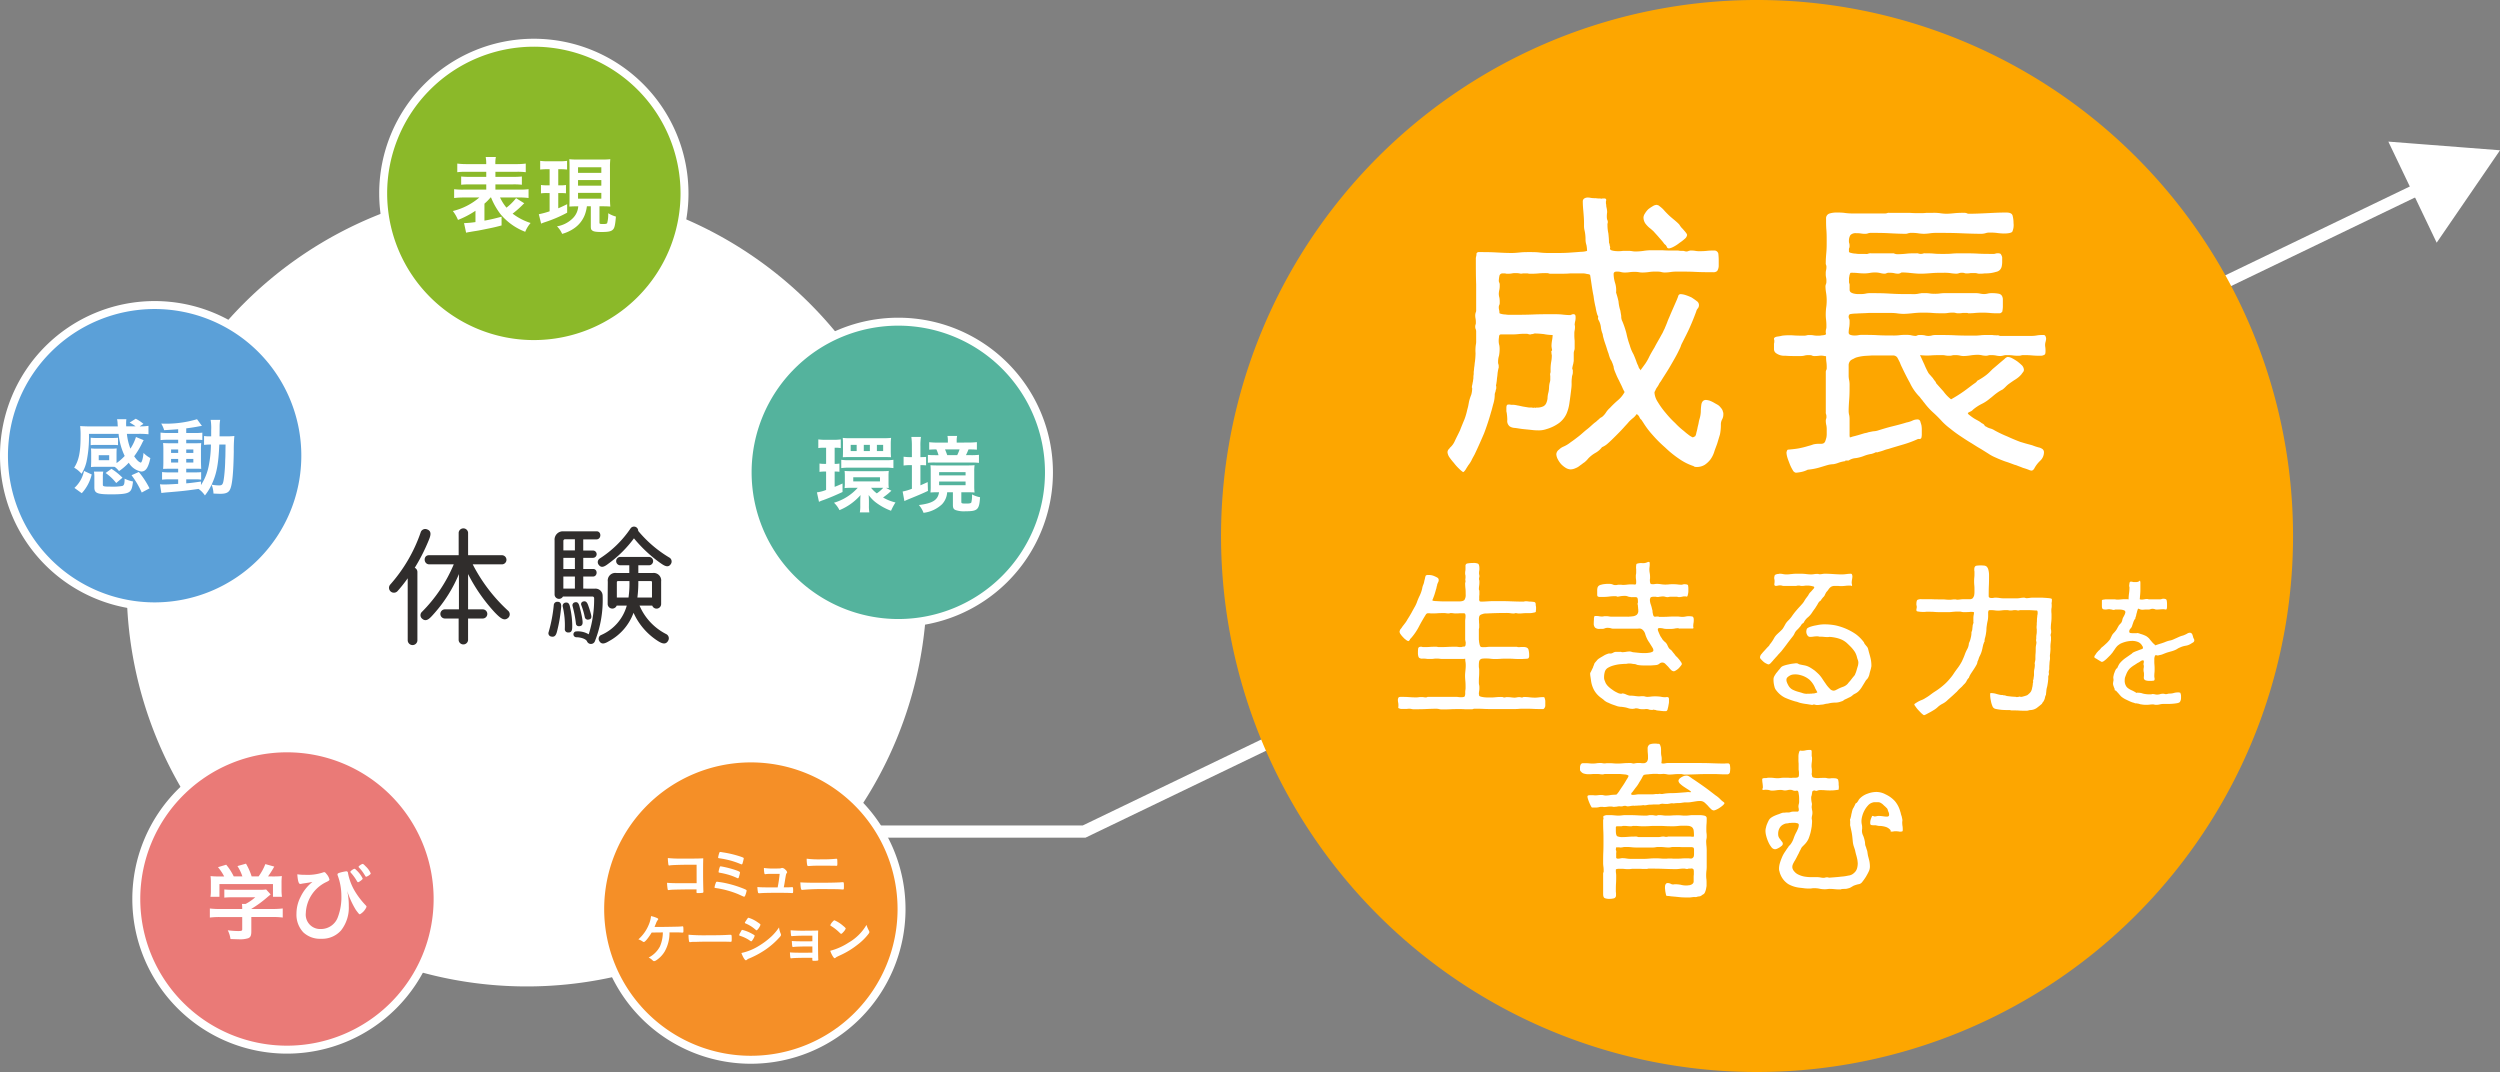 <svg xmlns="http://www.w3.org/2000/svg" width="471.235" height="202.063" viewBox="0 0 471.235 202.063">
  <rect x="0" y="0" width="471.235" height="202.063" fill="#808080" stroke="none"/>
  <defs>
    <style>
      .cls-1, .cls-9 {
        fill: #8bb929;
      }

      .cls-1, .cls-2, .cls-3, .cls-4, .cls-5, .cls-6 {
        stroke: #fff;
      }

      .cls-1, .cls-2, .cls-3, .cls-4, .cls-5 {
        stroke-width: 3px;
      }

      .cls-10, .cls-2 {
        fill: #54b39d;
      }

      .cls-11, .cls-3 {
        fill: #f58f27;
      }

      .cls-12, .cls-4 {
        fill: #ea7a77;
      }

      .cls-13, .cls-5 {
        fill: #5ba0d8;
      }

      .cls-6, .cls-7 {
        fill: #fff;
      }

      .cls-8 {
        fill: #302d2c;
      }

      .cls-14 {
        fill: #fda600;
      }
    </style>
  </defs>
  <g id="グループ_12969" data-name="グループ 12969" transform="translate(1.5 0)">
    <path id="パス_31267" data-name="パス 31267" class="cls-1" d="M294.117,34.653A27.649,27.649,0,1,1,266.465,7.005a27.649,27.649,0,0,1,27.651,27.648" transform="translate(-167.342 1.799)"/>
    <path id="パス_31268" data-name="パス 31268" class="cls-2" d="M337.486,67.843A27.649,27.649,0,1,1,309.836,40.2a27.65,27.65,0,0,1,27.65,27.646" transform="translate(-142.013 21.185)"/>
    <path id="パス_31269" data-name="パス 31269" class="cls-3" d="M319.944,119.816A27.65,27.65,0,1,1,292.293,92.17a27.649,27.649,0,0,1,27.651,27.646" transform="translate(-152.259 51.539)"/>
    <path id="パス_31270" data-name="パス 31270" class="cls-4" d="M264.736,118.616A27.647,27.647,0,1,1,237.09,90.97a27.647,27.647,0,0,1,27.646,27.646" transform="translate(-184.5 50.838)"/>
    <path id="パス_31271" data-name="パス 31271" class="cls-5" d="M248.992,65.87a27.648,27.648,0,1,1-27.648-27.65,27.648,27.648,0,0,1,27.648,27.65" transform="translate(-193.696 20.029)"/>
    <path id="パス_22606" data-name="パス 22606" class="cls-6" d="M352.885,154.026H268.712v-1.3h83.878L609.814,28.871l.561,1.169Z" transform="translate(-149.883 3.368)"/>
    <path id="パス_22607" data-name="パス 22607" class="cls-6" d="M469.04,43.937,480,27.947l-19.325-1.5Z" transform="translate(-11.163 0.811)"/>
    <path id="パス_22608" data-name="パス 22608" class="cls-7" d="M358.657,99.026a75.417,75.417,0,1,1-75.418-75.418,75.419,75.419,0,0,1,75.418,75.418" transform="translate(-185.446 11.495)"/>
    <path id="パス_22609" data-name="パス 22609" class="cls-8" d="M242.571,73.732a26.2,26.2,0,0,1-1.928,2.427.923.923,0,0,1-1.4-1.2A29.047,29.047,0,0,0,245,65.128a.9.9,0,0,1,1.2-.626c1,.35.675,1.251.3,2.151a35.3,35.3,0,0,1-2.6,5.1.865.865,0,0,1,.5.8V85.465a.915.915,0,0,1-1.826,0Zm12.257-2.626a31.03,31.03,0,0,0,6.655,8.731.892.892,0,0,1,.025,1.351c-.776.675-1.476.049-2.527-1.026a31.9,31.9,0,0,1-5.029-7.23v6.655h2.8a.864.864,0,0,1-.025,1.727h-2.777v4.077a.892.892,0,0,1-1.776,0V81.314H249.6a.864.864,0,0,1-.049-1.727h2.677V72.932a26.383,26.383,0,0,1-4.6,7.355c-.825.925-1.527,1.826-2.376,1.026a.853.853,0,0,1,0-1.251,27.848,27.848,0,0,0,6-8.956h-4.6c-1.126,0-1.2-1.725-.074-1.725h5.6V65.128a.892.892,0,0,1,1.776,0v4.253h6.381a.863.863,0,1,1-.051,1.725Z" transform="translate(-167.222 35.273)"/>
    <path id="パス_22610" data-name="パス 22610" class="cls-8" d="M259.718,83.512c-.174.726-.325,1.525-1.175,1.326a.624.624,0,0,1-.5-.825,27.434,27.434,0,0,0,.976-5.128.648.648,0,0,1,.626-.6c.976-.049.776.927.7,1.627a26.231,26.231,0,0,1-.626,3.6m7.03-7.7a1.336,1.336,0,0,1,1.476,1.3,21.044,21.044,0,0,1-1.476,8.655.8.8,0,0,1-1.475-.049c-.225-.45-1.2-.751-2-.751a.55.55,0,0,1,0-1.1,3.94,3.94,0,0,1,2.327.55,21.52,21.52,0,0,0,1.025-6.778.321.321,0,0,0-.325-.35h-5.554a.837.837,0,0,1-1.576-.426V66.7a1.565,1.565,0,0,1,1.627-1.7h6.3c.95,0,.925,1.525-.051,1.525h-2.477v2.1h1.877A.688.688,0,0,1,266.4,70h-1.826v2.1h1.877c.876,0,.851,1.427-.051,1.427h-1.826v2.276Zm-5.053,8.256a.6.6,0,0,1-.6-.626,15.505,15.505,0,0,0-.4-4.3.608.608,0,0,1,.524-.7c.751-.125.8.575.95,1.251a16.3,16.3,0,0,1,.326,2.9c0,.725.074,1.551-.8,1.476M263,66.5h-1.826a.315.315,0,0,0-.348.35V68.6H263Zm0,3.5h-2.177v2.1H263Zm0,3.528h-2.177v2.276H263Zm.8,9.357a.542.542,0,0,1-.6-.426,21.347,21.347,0,0,0-.651-3.4.559.559,0,0,1,.45-.675c.676-.176.8.5.952,1.125a18.985,18.985,0,0,1,.424,1.9c.1.7.25,1.451-.575,1.478m1.776-1.253a.578.578,0,0,1-.7-.4,13.929,13.929,0,0,0-.675-2.327.5.5,0,0,1,.35-.675c.649-.2.849.4,1.05,1,.125.352.225.676.325,1.026.176.626.4,1.277-.35,1.375m13.534-10.656a26.016,26.016,0,0,1-4.979-4.654,22.113,22.113,0,0,1-4.652,4.654c-.7.526-1.426,1.125-2,.325a.81.81,0,0,1,.2-1.175,20.063,20.063,0,0,0,5.8-5.653.788.788,0,0,1,1.451.45,22.855,22.855,0,0,0,5.831,5,.854.854,0,0,1,.3,1.277c-.526.776-1.3.225-1.951-.225m-3.927,8.03a10.76,10.76,0,0,0,5,5.354.885.885,0,0,1,.4,1.251c-.5.925-1.351.45-2.077-.025a12.271,12.271,0,0,1-4.453-5.229,9.963,9.963,0,0,1-4.6,5.329c-.626.375-1.426.825-1.877-.051a.769.769,0,0,1,.4-1.1,8.537,8.537,0,0,0,4.8-5.53h-1.9a.88.88,0,0,1-1.7-.3c0-2.151.025-3.452.025-4.228a1.432,1.432,0,0,1,1.6-1.625h2.451V71.405h-1.725a.79.79,0,0,1,0-1.578h5.428a.789.789,0,0,1,0,1.578h-2v1.451h2.7a1.423,1.423,0,0,1,1.6,1.6v4.253a.865.865,0,0,1-1.676.3Zm-4.053-4.627a.209.209,0,0,0-.225.225v2.877h2.2a18.649,18.649,0,0,0,.174-3.1Zm6.4.225a.2.2,0,0,0-.225-.225h-2.351a22.3,22.3,0,0,1-.176,3.1h2.751Z" transform="translate(-156.134 35.149)"/>
    <path id="パス_22611" data-name="パス 22611" class="cls-9" d="M294.117,34.653A27.649,27.649,0,1,1,266.465,7.005a27.649,27.649,0,0,1,27.651,27.648" transform="translate(-167.342 1.798)"/>
    <path id="パス_22612" data-name="パス 22612" class="cls-7" d="M253.739,27.765a9.349,9.349,0,0,1-1.147,1.163v3.2c1.1-.195,1.906-.388,3.23-.743v1.647c-1.147.307-1.551.4-3.262.743-1.033.209-1.1.225-1.955.355-.258.048-.5.081-.725.128a5.694,5.694,0,0,0-.743.146l-.388-1.809A19.21,19.21,0,0,0,250.9,32.4V30.267a16.875,16.875,0,0,1-3.295,1.727,7.293,7.293,0,0,0-.968-1.679,11.958,11.958,0,0,0,4.99-2.55h-2.938a14.639,14.639,0,0,0-1.809.1V26.2a12.289,12.289,0,0,0,1.792.081h4.263v-.985H249.9a14.391,14.391,0,0,0-1.695.065V23.808a14.047,14.047,0,0,0,1.695.065h3.035v-.952H249.2a11.573,11.573,0,0,0-1.728.081V21.37a13.324,13.324,0,0,0,1.825.1h3.632a6.857,6.857,0,0,0-.1-1.34h1.921a5.549,5.549,0,0,0-.1,1.34h3.892a13.079,13.079,0,0,0,1.839-.1V23a11.8,11.8,0,0,0-1.742-.081H254.66v.952h3.262a13.988,13.988,0,0,0,1.727-.065v1.551a14.846,14.846,0,0,0-1.727-.065H254.66v.985h4.472a11.9,11.9,0,0,0,1.776-.081v1.663a14.25,14.25,0,0,0-1.776-.1h-3.6a8.724,8.724,0,0,0,1.212,1.921,10.05,10.05,0,0,0,1.809-1.792l1.549.968a4.137,4.137,0,0,0-.355.339,18.273,18.273,0,0,1-1.842,1.614,11.1,11.1,0,0,0,3.392,1.761,5.7,5.7,0,0,0-1.017,1.662,11.368,11.368,0,0,1-4.618-3.277,13.1,13.1,0,0,1-1.825-3.2Z" transform="translate(-162.778 9.462)"/>
    <path id="パス_22613" data-name="パス 22613" class="cls-7" d="M258.446,22.281a10.23,10.23,0,0,0-1.324.065V20.7a8.74,8.74,0,0,0,1.405.081h2.294a8.42,8.42,0,0,0,1.372-.081v1.647a9.082,9.082,0,0,0-1.243-.065h-.42v3.035H261a5.618,5.618,0,0,0,.985-.065v1.567c-.372-.032-.63-.049-.985-.049h-.469v2.875c.55-.227.84-.371,1.679-.775v1.6a24.659,24.659,0,0,1-4.1,1.76,7.824,7.824,0,0,0-.806.307l-.437-1.777a14.982,14.982,0,0,0,2.034-.548V26.769h-.564a7.112,7.112,0,0,0-1.066.065V25.251a7.346,7.346,0,0,0,1.1.065h.532V22.281Zm5.634,6.992c-.548,0-.9.016-1.453.048.017-.469.032-.936.032-1.567v-5.8c0-.84-.014-1.147-.047-1.565a11.7,11.7,0,0,0,1.5.063h4.746a11.879,11.879,0,0,0,1.486-.063,12.433,12.433,0,0,0-.065,1.565v5.7c0,.678.017,1.147.065,1.663-.29-.016-.741-.048-.92-.048H268.3v3.083c0,.227.081.258.727.258.436,0,.645-.048.725-.162a6.417,6.417,0,0,0,.195-1.872,5.792,5.792,0,0,0,1.453.63c-.146,1.679-.258,2.162-.581,2.47-.323.323-.871.436-2.083.436-1.114,0-1.567-.081-1.825-.306-.209-.179-.242-.307-.242-.857v-3.68h-.741a7.21,7.21,0,0,1-.4,1.63,5.49,5.49,0,0,1-2.1,2.584,7.37,7.37,0,0,1-2.164.985,4.519,4.519,0,0,0-.969-1.421,5.5,5.5,0,0,0,3.035-1.582,3.479,3.479,0,0,0,.969-2.2Zm.179-6.3h4.391V21.909H264.26Zm0,2.406h4.391v-1.05H264.26Zm0,2.454h4.391v-1.1H264.26Z" transform="translate(-156.803 9.617)"/>
    <path id="パス_22614" data-name="パス 22614" class="cls-10" d="M337.486,67.843A27.649,27.649,0,1,1,309.836,40.2a27.65,27.65,0,0,1,27.65,27.646" transform="translate(-142.013 21.184)"/>
    <path id="パス_22615" data-name="パス 22615" class="cls-7" d="M291.35,55.409a7.521,7.521,0,0,0-1.131.065V53.842a10.44,10.44,0,0,0,1.356.081h1.518a10.074,10.074,0,0,0,1.358-.081v1.647a4.8,4.8,0,0,0-.969-.081H293.3v3.051a4.572,4.572,0,0,0,.9-.065v1.551a8.006,8.006,0,0,0-.9-.048v2.889c.5-.193.727-.29,1.486-.63v1.6c-1.389.645-2.341,1.049-3.6,1.518a5.727,5.727,0,0,0-.84.339l-.388-1.793a6.837,6.837,0,0,0,1.728-.451V59.9h-.179a6.985,6.985,0,0,0-1.064.063V58.394a6.813,6.813,0,0,0,1.1.065h.146V55.409Zm12.658,8.121a3.545,3.545,0,0,0-.436.371,13.674,13.674,0,0,1-1.147.889,8.358,8.358,0,0,0,2.341.936,10.868,10.868,0,0,0-.84,1.567,11.025,11.025,0,0,1-2.664-1.421,6.41,6.41,0,0,1-1.549-1.549c.032.531.048.741.048,1.161v.855a6.793,6.793,0,0,0,.081,1.259h-1.792a7.274,7.274,0,0,0,.081-1.323v-.857c0-.258.016-.725.048-1.082a10.7,10.7,0,0,1-3.971,2.842,4.925,4.925,0,0,0-1.034-1.4,9.653,9.653,0,0,0,4.473-2.81H296.4a11.082,11.082,0,0,0-1.228.049,6.827,6.827,0,0,0,.049-.969V60.753a7.666,7.666,0,0,0-.049-.969c.356.033.759.049,1.308.049h5.634c.63,0,1.066-.016,1.389-.049a8.359,8.359,0,0,0-.049.969v1.34a6.924,6.924,0,0,0,.049.92,2.376,2.376,0,0,0-.516-.033Zm-9.462-5.845a9.931,9.931,0,0,0,1.5.081h6.845a9.834,9.834,0,0,0,1.486-.081v1.567a10.132,10.132,0,0,0-1.468-.081h-6.879a9.953,9.953,0,0,0-1.484.081Zm.323-3.019a9.342,9.342,0,0,0-.049-1.114,9.074,9.074,0,0,0,1.228.065h6.636a11.568,11.568,0,0,0,1.259-.065,8.554,8.554,0,0,0-.065,1.1v1.468a10.763,10.763,0,0,0,.049,1.082c-.323-.016-.646-.032-1.21-.032h-6.669c-.55,0-.84.016-1.212.032.016-.241.033-.5.033-1.1Zm2.582.211h-1.129v1.163h1.129Zm-.645,6.876h5.037v-.775h-5.037Zm3.132-6.876h-1.147v1.163h1.147Zm.227,8.088a5.622,5.622,0,0,0,1.082,1.05,6.46,6.46,0,0,0,1.212-1.05h-2.294Zm2.276-8.088h-1.179v1.163h1.179Z" transform="translate(-137.473 28.983)"/>
    <path id="パス_22616" data-name="パス 22616" class="cls-7" d="M301.9,55.238a12.1,12.1,0,0,0-.1-1.727h1.809a9.932,9.932,0,0,0-.1,1.744v2.066c.581-.016.711-.016,1.066-.048v1.6a9.614,9.614,0,0,0-1.066-.049v3.811c.371-.162.6-.258,1.372-.613l.049,1.662c-1.017.485-1.97.889-3.73,1.6-.258.114-.5.211-.71.323L300.16,63.8a9.854,9.854,0,0,0,1.744-.516V58.823h-.339a9.757,9.757,0,0,0-1.228.081V57.24a9.722,9.722,0,0,0,1.243.081h.323Zm4.844,8.7c-.485,0-.646,0-1.342.048a9.284,9.284,0,0,0,.049-1.147V60.066a12.133,12.133,0,0,0-.049-1.228c.4.033.745.049,1.47.049h5.392c.711,0,1.019-.016,1.454-.049a8.553,8.553,0,0,0-.065,1.228v2.68a8.923,8.923,0,0,0,.065,1.243c-.4-.033-.662-.048-1.308-.048H311.22v1.776c0,.322.081.355.9.355.678,0,.889-.049.985-.211a5.281,5.281,0,0,0,.128-1.518,4.963,4.963,0,0,0,1.517.532c-.146,2.359-.451,2.649-2.745,2.649a4.84,4.84,0,0,1-1.857-.225c-.4-.162-.516-.4-.516-1V63.942h-1.082a3.6,3.6,0,0,1-.984,2.276,6.16,6.16,0,0,1-3.472,1.6,4.723,4.723,0,0,0-.873-1.47c2.6-.323,3.569-.936,3.8-2.4Zm5.731-9.366a15.824,15.824,0,0,0,1.679-.079v1.421c-.469-.033-.775-.049-1.582-.049-.209.516-.29.694-.483,1.082h.887a12.183,12.183,0,0,0,1.567-.065V58.4a15.384,15.384,0,0,0-1.632-.065h-6.571a11.125,11.125,0,0,0-1.421.049V56.9c.5.033.741.049,1.389.049h.613a6.857,6.857,0,0,0-.4-1.082,12.8,12.8,0,0,0-1.356.049V54.5a12.671,12.671,0,0,0,1.663.079h1.856v-.337a4.044,4.044,0,0,0-.081-.92h1.825a3.971,3.971,0,0,0-.082.9v.355Zm-5.441,6.184h4.988v-.613h-4.988Zm0,1.858h4.988v-.694h-4.988Zm3.407-5.668a8.456,8.456,0,0,0,.451-1.082h-2.745c.162.371.292.727.42,1.082Z" transform="translate(-131.516 28.847)"/>
    <path id="パス_22617" data-name="パス 22617" class="cls-11" d="M319.944,119.816A27.65,27.65,0,1,1,292.293,92.17a27.649,27.649,0,0,1,27.651,27.646" transform="translate(-152.259 51.538)"/>
    <path id="パス_22618" data-name="パス 22618" class="cls-7" d="M277.7,104.806h-.944c-1.88,0-3.791.062-4.047.124-.052.01-.082.021-.093.021l-.051-.011-.041.011c-.112-.03-.112-.041-.135-.124a9.258,9.258,0,0,1-.113-1.274,23.861,23.861,0,0,0,2.753.1c2.691,0,2.907,0,3.925-.051-.032,1-.032,1.571-.032,3.266,0,.6.032,2.4.051,2.763.011.155.011.165.011.217,0,.133-.03.214-.1.246a5.548,5.548,0,0,1-.79.062c-.412,0-.412,0-.412-.247,0-.041,0-.041.011-.451h-1.017c-1.131,0-3.186.041-3.586.062-.246.021-.39.03-.585.062a.307.307,0,0,1-.092.01c-.114,0-.155-.041-.185-.257a9.6,9.6,0,0,1-.1-1.12c.689.062,1.365.082,2.989.082,1.088,0,1.088,0,2.588-.009Z" transform="translate(-147.894 58.186)"/>
    <path id="パス_22619" data-name="パス 22619" class="cls-7" d="M279.4,108.606a20.522,20.522,0,0,1,3.42.966c.863.328,1.007.41,1.007.554a4.34,4.34,0,0,1-.258.884c-.071.185-.133.247-.225.247-.062,0-.062,0-1.1-.474a17.641,17.641,0,0,0-4.047-1.129c-.391-.052-.421-.062-.421-.174a4.222,4.222,0,0,1,.245-.843c.052-.144.114-.206.228-.206.04,0,.852.124,1.15.174m3.339-3.482a15.921,15.921,0,0,0-2.015-.7,18.542,18.542,0,0,0-2.055-.412c-.154-.019-.215-.06-.215-.154a5.637,5.637,0,0,1,.225-.882.189.189,0,0,1,.2-.144.848.848,0,0,1,.144.009c.021.011.133.021.287.052a20.109,20.109,0,0,1,3.3.779c.616.217.678.247.678.38a9.109,9.109,0,0,1-.236.946c-.041.124-.093.165-.176.165a.424.424,0,0,1-.132-.041m-.792,1.191c.524.2.627.268.627.412a6.877,6.877,0,0,1-.236.914c-.043.112-.084.143-.165.143a.323.323,0,0,1-.155-.051,11.6,11.6,0,0,0-1.324-.524,15.245,15.245,0,0,0-1.952-.472c-.176-.03-.206-.052-.206-.165a4.252,4.252,0,0,1,.245-.946.177.177,0,0,1,.165-.092,19.122,19.122,0,0,1,3,.781" transform="translate(-144.592 57.766)"/>
    <path id="パス_22620" data-name="パス 22620" class="cls-7" d="M285.28,105.847a6.051,6.051,0,0,0-.843.051.182.182,0,0,1-.071.011c-.093,0-.155-.052-.174-.165a4.712,4.712,0,0,1-.082-1.007,12.344,12.344,0,0,0,2.105.1c.935,0,1.026-.009,1.212-.092a.487.487,0,0,1,.112-.021.926.926,0,0,1,.586.309,1.009,1.009,0,0,1,.36.5.315.315,0,0,1-.082.176c-.122.165-.122.165-.287,1.139-.124.813-.185,1.141-.258,1.479a.144.144,0,0,0-.009.062c.914,0,1.09-.009,1.53-.041h.062c.144,0,.174.1.174.637,0,.421-.019.483-.154.483-.051,0-.071,0-.493-.021-.339-.021-1.438-.03-2.414-.03-1.592,0-2.785.03-3.216.082h-.092c-.144,0-.206-.032-.247-.114a5.558,5.558,0,0,1-.124-1.058c.719.062,1.007.073,3.822.073a.962.962,0,0,0,.03-.176c.135-.646.257-1.51.35-2.382Z" transform="translate(-141.612 58.872)"/>
    <path id="パス_22621" data-name="パス 22621" class="cls-7" d="M291.59,108.166c1.869,0,3.431-.032,4.171-.093.112-.009.185-.009.227-.009a.347.347,0,0,1,.122.019c.073.041.093.217.093.781,0,.524-.021.575-.195.575-.021,0-.021,0-.174-.009-.545-.051-1.172-.062-2.5-.062a45.278,45.278,0,0,0-4.808.124.8.8,0,0,1-.185.021c-.236,0-.277-.185-.36-1.418.832.051,1.839.073,3.605.073m.318-4.418a23.953,23.953,0,0,0,2.753-.1.554.554,0,0,1,.114-.009c.112,0,.154.03.174.174.009.082.021.44.021.729,0,.35-.032.431-.165.431a1.36,1.36,0,0,1-.174-.009c-.206-.01-1.706-.021-2.9-.021-.79,0-1.326.011-1.89.052-.135.01-.3.019-.318.019a.226.226,0,0,1-.236-.154,6.112,6.112,0,0,1-.1-1.232,18.3,18.3,0,0,0,2.721.124" transform="translate(-138.627 58.228)"/>
    <path id="パス_22622" data-name="パス 22622" class="cls-7" d="M273.13,112.5c.586,0,2.68-.041,3.081-.052.35-.019.451-.019.8-.06h.041c.135,0,.154.1.154.882,0,.236-.019.277-.144.3-.1,0-.1,0-.266-.01-.483-.032-.575-.032-2.219-.032a7.056,7.056,0,0,1-.923,3.637,5.213,5.213,0,0,1-1.6,1.643.92.92,0,0,1-.36.144c-.112,0-.144-.019-.371-.214a2.362,2.362,0,0,0-.676-.463,4.965,4.965,0,0,0,2.135-2.1,6.838,6.838,0,0,0,.545-2.639c-.154,0-1.818.021-2.107.021-.635,1.047-1.253,1.787-1.478,1.787a.4.4,0,0,1-.215-.092,2.972,2.972,0,0,0-.813-.41,7.446,7.446,0,0,0,1.933-2.7,5.635,5.635,0,0,0,.451-1.685,5.387,5.387,0,0,1,1.191.391c.1.051.165.124.165.185s-.021.1-.114.2a2.245,2.245,0,0,0-.318.637c-.144.339-.174.412-.257.627Z" transform="translate(-149.883 62.22)"/>
    <path id="パス_22623" data-name="パス 22623" class="cls-7" d="M278.388,112.779c1.879,0,2.957-.021,3.993-.093h.135c.307,0,.307.011.307.833,0,.421-.03.493-.2.493h-.041c-.678-.03-1.058-.03-4.027-.03-1.088,0-1.633.009-2.579.041h-.3a2.625,2.625,0,0,0-.575.041c-.051,0-.093.009-.112.009a.187.187,0,0,1-.206-.144,6.561,6.561,0,0,1-.1-1.253,35.938,35.938,0,0,0,3.71.1" transform="translate(-146.399 63.515)"/>
    <path id="パス_22624" data-name="パス 22624" class="cls-7" d="M283.25,114.824c-.143.227-.184.268-.266.268s-.071,0-.513-.3a6.83,6.83,0,0,0-1.552-.71c-.163-.06-.215-.1-.215-.174a1.894,1.894,0,0,1,.247-.5c.041-.082.082-.143.1-.195.112-.2.163-.268.247-.268a6.907,6.907,0,0,1,1.5.556,8.618,8.618,0,0,1,.781.44.2.2,0,0,1,.051.125,2.534,2.534,0,0,1-.38.759m5.291-1.171a.575.575,0,0,1,.052.227c0,.133-.052.215-.247.431a14.906,14.906,0,0,1-2.774,2.425,17.418,17.418,0,0,1-2.918,1.571,1.443,1.443,0,0,0-.5.277c-.094.071-.124.092-.176.092-.195,0-.545-.566-.852-1.377a10.242,10.242,0,0,0,3.36-1.377,14.574,14.574,0,0,0,2.26-1.7,9.921,9.921,0,0,0,1.478-1.747,3.936,3.936,0,0,0,.318,1.182m-4.3-.843c-.133.165-.185.206-.257.206a.223.223,0,0,1-.154-.082,6.474,6.474,0,0,0-1.9-1.2c-.1-.041-.144-.081-.144-.143a.28.28,0,0,1,.062-.155c.493-.749.513-.781.627-.781a5.793,5.793,0,0,1,1.643.8c.493.329.607.421.607.524a2.549,2.549,0,0,1-.483.832" transform="translate(-142.88 62.333)"/>
    <path id="パス_22625" data-name="パス 22625" class="cls-7" d="M290.979,115.206c-.257-.011-.472-.011-.637-.011-1.232,0-2.343.032-2.723.073-.154.021-.257.03-.287.03-.144,0-.165-.06-.227-1.129.483.041,1.131.062,2.435.062.227,0,1.191,0,1.438-.011v-1.058h-.854c-.944,0-1.776.011-2.259.041-.215.011-.35.021-.4.021a.662.662,0,0,0-.215.021.556.556,0,0,1-.124.011c-.092,0-.133-.032-.154-.093a8.17,8.17,0,0,1-.093-1.017,29.055,29.055,0,0,0,3.113.073c1.152,0,1.541-.011,2.086-.032-.032.607-.032,1.274-.032,2.661,0,.74.021,2.321.041,2.774,0,.021.011.051.011.062a.168.168,0,0,1-.082.165,2.917,2.917,0,0,1-.668.051c-.38,0-.38-.011-.38-.268v-.287c-.358-.011-.626-.011-.811-.011-1.6,0-2.783.041-3.113.092a.164.164,0,0,1-.062.011c-.163,0-.174-.062-.236-1.12.463.041,1.223.062,2.435.062.215,0,1.551-.009,1.8-.009Z" transform="translate(-139.351 63.204)"/>
    <path id="パス_22626" data-name="パス 22626" class="cls-7" d="M298.848,112.936a.551.551,0,0,1,.071.236c0,.1-.041.176-.174.36a10.673,10.673,0,0,1-2.085,2.045,15.523,15.523,0,0,1-3.135,1.921c-.79.369-.83.39-.955.5-.081.082-.122.1-.184.1-.092,0-.176-.082-.329-.307a4.637,4.637,0,0,1-.513-1.09,11.756,11.756,0,0,0,3.482-1.551,9.207,9.207,0,0,0,3.35-3.328,5.544,5.544,0,0,0,.472,1.109m-6.841-1.725c.174-.2.247-.247.339-.247a6.067,6.067,0,0,1,1.6,1.017c.39.318.513.451.513.554a2.027,2.027,0,0,1-.432.627c-.225.257-.339.348-.42.348s-.073,0-.494-.4a8.542,8.542,0,0,0-1.068-.854c-.36-.236-.36-.236-.432-.277a.128.128,0,0,1-.062-.092,2.076,2.076,0,0,1,.453-.678" transform="translate(-136.548 62.515)"/>
    <path id="パス_22627" data-name="パス 22627" class="cls-12" d="M264.736,118.616A27.647,27.647,0,1,1,237.09,90.97a27.647,27.647,0,0,1,27.646,27.646" transform="translate(-184.5 50.838)"/>
    <path id="パス_22628" data-name="パス 22628" class="cls-7" d="M219.608,114.28a14.427,14.427,0,0,0-1.888.1v-1.711a16.334,16.334,0,0,0,1.872.1h4.229v-.114a6.724,6.724,0,0,0-.048-.84h.678a8.808,8.808,0,0,0,1.825-1.259h-4.263a14.218,14.218,0,0,0-1.565.065V109.08a14.344,14.344,0,0,0,1.581.065h5.118a6.583,6.583,0,0,0,1.18-.065l.855.938c-.227.193-.227.193-.565.469a21.614,21.614,0,0,1-3.084,2.259v.017h4.02a15.367,15.367,0,0,0,1.906-.1v1.711a14.317,14.317,0,0,0-1.921-.1h-4v2.712c0,.79-.162,1.129-.6,1.291a5.145,5.145,0,0,1-1.792.195c-.195,0-.7-.016-1.535-.049a5.039,5.039,0,0,0-.516-1.646,16.366,16.366,0,0,0,1.921.144c.694,0,.806-.048.806-.355V114.28Zm.808-7.654a9.079,9.079,0,0,0-1.163-1.744l1.551-.467a10.738,10.738,0,0,1,1.421,2.211h1.63a8.377,8.377,0,0,0-.936-1.953l1.614-.453a11.862,11.862,0,0,1,1.066,2.406h1.308a10.213,10.213,0,0,0,1.275-2.325l1.679.469a17.008,17.008,0,0,1-1.179,1.856h.71a17.642,17.642,0,0,0,1.906-.065,9.543,9.543,0,0,0-.065,1.293v1.437a9.18,9.18,0,0,0,.081,1.179h-1.695v-2.406H219.527v2.406h-1.695a6.471,6.471,0,0,0,.081-1.194v-1.421a9.553,9.553,0,0,0-.065-1.293,14.468,14.468,0,0,0,1.841.065Z" transform="translate(-179.665 58.576)"/>
    <path id="パス_22629" data-name="パス 22629" class="cls-7" d="M229.564,106.3a9.243,9.243,0,0,0,3.5-.453.508.508,0,0,1,.179-.048c.128,0,.242.079.42.322a2.423,2.423,0,0,1,.581,1.066c0,.146-.1.227-.469.42a6.772,6.772,0,0,0-3.987,5.893,2.711,2.711,0,0,0,2.793,3.021,3.391,3.391,0,0,0,3.277-2.325,10.561,10.561,0,0,0,.63-4.036,10.957,10.957,0,0,0-.7-3.762.738.738,0,0,1-.032-.162c0-.162.112-.242.566-.372a7.724,7.724,0,0,1,1.1-.225.293.293,0,0,1,.274.162c.032.048.032.048.065.306a10.586,10.586,0,0,0,1.437,3.553,15.286,15.286,0,0,0,1.921,2.438.364.364,0,0,1,.112.242,2.878,2.878,0,0,1-1.243,1.4c-.144,0-.177-.032-.759-.806a16.38,16.38,0,0,1-1.646-3.618,12.172,12.172,0,0,1,.306,2.875,6.972,6.972,0,0,1-1.453,4.586,4.739,4.739,0,0,1-3.762,1.581,4.579,4.579,0,0,1-3.358-1.21,4.849,4.849,0,0,1-1.291-3.5,6.91,6.91,0,0,1,.759-3.149,8.049,8.049,0,0,1,2.26-2.858c-.84.162-.857.162-1.842.307-.1.016-.176.033-.241.049a1.864,1.864,0,0,1-.227.032c-.291,0-.467-.6-.55-1.825a8.522,8.522,0,0,0,1.373.1m9.8,1.08a8.808,8.808,0,0,0-.936-1.307c-.227-.258-.242-.274-.242-.339,0-.13.581-.566.775-.566.1,0,.146.032.339.227a5.346,5.346,0,0,1,1.212,1.6c0,.1-.065.177-.307.371-.276.211-.451.323-.566.323-.081,0-.112-.033-.274-.307m1.421-1.21a6.778,6.778,0,0,0-.985-1.259.2.2,0,0,1-.065-.128c0-.13.581-.534.776-.534.112,0,.241.112.564.451a3.989,3.989,0,0,1,.954,1.324c0,.065-.049.146-.162.242a2.051,2.051,0,0,1-.694.4c-.082,0-.082,0-.388-.5" transform="translate(-173.643 58.594)"/>
    <path id="パス_22630" data-name="パス 22630" class="cls-13" d="M248.992,65.87a27.648,27.648,0,1,1-27.648-27.65,27.648,27.648,0,0,1,27.648,27.65" transform="translate(-193.696 20.029)"/>
    <path id="パス_22631" data-name="パス 22631" class="cls-7" d="M209.565,59.628a9.09,9.09,0,0,0,1.533-1.34,12.368,12.368,0,0,1-1.147-4.166h-5.587a22.7,22.7,0,0,1-.451,5.2,7.363,7.363,0,0,1-.952,2.325,5,5,0,0,0-1.389-1.147c.889-1.372,1.212-2.938,1.212-5.893a14.8,14.8,0,0,0-.081-1.953c.516.032,1.179.065,1.872.065h5.231c-.032-.307-.032-.307-.048-.662a4.311,4.311,0,0,0-.1-.7h1.76a6.261,6.261,0,0,0-.049.9c0,.112,0,.13.016.453h1.777a7.249,7.249,0,0,0-1.131-.711l1.147-.727a7.106,7.106,0,0,1,1.453.969l-.71.469a9.729,9.729,0,0,0,1.663-.1V54.2a15.562,15.562,0,0,0-1.89-.081h-2.18a10.935,10.935,0,0,0,.662,2.794,8.73,8.73,0,0,0,1.05-2.2l1.453.6a7.73,7.73,0,0,0-.388.743,15.657,15.657,0,0,1-1.405,2.294,5.944,5.944,0,0,0,.646.808,1.645,1.645,0,0,0,.581.387c.209,0,.437-.743.534-1.825a5.513,5.513,0,0,0,1.291.969c-.388,1.823-.871,2.534-1.712,2.534a3.407,3.407,0,0,1-2.357-1.663,10.186,10.186,0,0,1-1.841,1.582,3.963,3.963,0,0,0-.806-.792c-.211-.016-.341-.016-.63-.016h-2.873a7.48,7.48,0,0,0-.969.049c0-.1.016-.42.033-.985V57.819c0-.371-.017-.725-.033-.952a8.654,8.654,0,0,0,.985.049h2.875a8.446,8.446,0,0,0,.984-.049c-.016.211-.032.532-.032.936v1.825Zm-4.682,2.146a7.948,7.948,0,0,1-1.874,3.537l-1.388-1a5.862,5.862,0,0,0,1.809-3.2Zm4.956-5.52a7.639,7.639,0,0,0-.968-.049h-3.214a7.666,7.666,0,0,0-.969.049V54.849a7.443,7.443,0,0,0,.969.049h3.214a7.571,7.571,0,0,0,.968-.049ZM206.982,63.7c0,.341.177.372,1.695.372a9.786,9.786,0,0,0,1.971-.128c.339-.114.436-.4.436-1.373a6.446,6.446,0,0,0,1.582.532c-.13,1.179-.291,1.663-.694,1.955-.453.339-1.358.467-3.376.467-2.712,0-3.214-.209-3.214-1.34V62.324a5.173,5.173,0,0,0-.079-1.082h1.76a3.906,3.906,0,0,0-.081.9Zm-.776-4.618h1.971v-.936h-1.971ZM209.5,63.39a8.963,8.963,0,0,0-2-1.888l1.1-.792a11.386,11.386,0,0,1,2.083,1.679Zm4.263-2.083a16.47,16.47,0,0,1,2.018,3.084l-1.47.79a16.367,16.367,0,0,0-1.921-3.262Z" transform="translate(-189.096 27.657)"/>
    <path id="パス_22632" data-name="パス 22632" class="cls-7" d="M215.219,53.219c-.806.065-1.533.114-2.647.179a5.221,5.221,0,0,0-.55-1.243,20.328,20.328,0,0,0,6.75-.824l.92,1.259c-.081.016-.114.016-.211.032-.128.017-.128.017-.371.065a1.422,1.422,0,0,0-.258.049c-.613.112-1.372.225-2.116.323v.871h1.616a9.709,9.709,0,0,0,1.421-.065v1.389a7.4,7.4,0,0,0-1.114-.049h-1.923v.662h1.519c.694,0,1-.016,1.307-.032a11.536,11.536,0,0,0-.048,1.356v2.1c.016.727.032,1.194.048,1.405-.355-.032-.661-.032-1.405-.032h-1.421v.694h1.358c.775,0,1.1-.017,1.453-.049V62.73a5.564,5.564,0,0,0-1.082-.065h-1.728v.759c.776-.063,1.277-.128,2.778-.339v.662a10.189,10.189,0,0,0,1.453-3.567,21.334,21.334,0,0,0,.42-4.069,8.92,8.92,0,0,0-1.291.065V54.5a6.639,6.639,0,0,0,1.1.063h.242V53.43a9.537,9.537,0,0,0-.1-1.971h1.792a7.5,7.5,0,0,0-.1,1.277c0,.112,0,.806-.016,1.823h1.339a12.163,12.163,0,0,0,1.454-.063A28.164,28.164,0,0,0,225.7,57.4c-.065,3.989-.276,6.184-.662,7.073-.276.678-.792.92-1.906.92-.242,0-1.017-.033-1.259-.048a5.138,5.138,0,0,0-.355-1.681,10.163,10.163,0,0,1-1.259,2.035,4.776,4.776,0,0,0-1.2-1.228c-2.243.323-3.212.436-6.086.662-.307.032-.55.049-.92.112l-.274-1.647a6.8,6.8,0,0,0,.822.033c.678,0,.936-.016,2.615-.112v-.857h-1.582a13.368,13.368,0,0,0-1.453.065V61.293a11.747,11.747,0,0,0,1.453.065h1.582v-.694h-1.34c-.694,0-1.017.016-1.5.032.033-.388.049-.711.049-1.453v-2.02a13.96,13.96,0,0,0-.049-1.405c.388.033.857.049,1.518.049h1.324v-.662h-1.888a11.807,11.807,0,0,0-1.437.065V53.85a9.019,9.019,0,0,0,1.453.081h1.872Zm-1.34,4.473h1.34V57.03h-1.34Zm0,1.809h1.34v-.678h-1.34Zm2.858-1.809h1.34V57.03h-1.34Zm0,1.809h1.34v-.678h-1.34Zm6.233-3.391c-.162,3.713-.5,5.538-1.453,7.556a8.192,8.192,0,0,0,1.372.146c.694,0,.806-.193.985-1.63a30.3,30.3,0,0,0,.211-3.2c.032-.548.032-.548.048-1.823,0-.453.016-.566.016-1.05Z" transform="translate(-183.133 27.687)"/>
    <path id="パス_22633" data-name="パス 22633" class="cls-14" d="M540.113,102.48A101.033,101.033,0,1,1,439.082,1.448,101.03,101.03,0,0,1,540.113,102.48" transform="translate(-109.388 -1.448)"/>
    <path id="パス_22634" data-name="パス 22634" class="cls-7" d="M411.357,75.57a10.291,10.291,0,0,1-2.642-1.321,19.578,19.578,0,0,1-2.7-2.183,23.926,23.926,0,0,1-2.412-2.414,15.824,15.824,0,0,1-1.723-2.3l-.345-.518a.894.894,0,0,1-.345-.459,1.213,1.213,0,0,0-.344-.461.308.308,0,0,0-.231-.114,2.759,2.759,0,0,1-.689.748,9.149,9.149,0,0,0-.746.687c-.173.231-.516.577-.977,1.093s-.919.977-1.435,1.494-1.034,1.034-1.5,1.437a3.713,3.713,0,0,1-1.148.748,3.848,3.848,0,0,1-1.264,1.091,5.883,5.883,0,0,0-1.321,1.033,4.572,4.572,0,0,1-.748.748c-.287.173-.516.4-.8.573a2.769,2.769,0,0,1-.86.516,2.325,2.325,0,0,1-.92.231,1.906,1.906,0,0,1-.919-.287,4.462,4.462,0,0,1-.862-.692,4.371,4.371,0,0,1-.632-.917,2.32,2.32,0,0,1-.287-.976,1.173,1.173,0,0,1,.516-.862,2.507,2.507,0,0,1,.862-.575,5.747,5.747,0,0,0,1.321-.806c.518-.344,1.034-.748,1.551-1.147s.977-.862,1.5-1.264.919-.8,1.264-1.091c.173-.173.4-.287.573-.459s.345-.288.518-.461a1.3,1.3,0,0,1,.287-.23,1.228,1.228,0,0,0,.287-.171,3.607,3.607,0,0,0,.689-.8,4.039,4.039,0,0,1,.748-.863,18.163,18.163,0,0,1,1.494-1.435,5.333,5.333,0,0,0,1.264-1.551,6.85,6.85,0,0,1-.459-.92c-.173-.4-.4-.8-.575-1.207a11.246,11.246,0,0,1-.573-1.205q-.259-.6-.345-.862a2.062,2.062,0,0,1-.116-.575l-.171-.516c-.059-.173-.173-.4-.231-.575a2.373,2.373,0,0,1-.287-.516,9.494,9.494,0,0,1-.287-.92c-.173-.4-.288-.862-.461-1.378s-.344-.977-.459-1.437a4,4,0,0,1-.171-.806,4.8,4.8,0,0,1-.345-1.377,3.61,3.61,0,0,0-.459-1.321.644.644,0,0,1-.057-.459.253.253,0,0,0-.059-.288c-.057-.173-.114-.23-.114-.287a8.711,8.711,0,0,1-.287-1.264,18.449,18.449,0,0,1-.4-2.184c-.173-.8-.288-1.608-.4-2.354s-.173-1.207-.23-1.5c0-.114-.059-.173-.23-.23s-.4-.057-.575-.114a2.526,2.526,0,0,0-.632-.059h-2.355c-.632.059-1.321.059-1.953.059h-1.666a.835.835,0,0,1-.4-.059,1.277,1.277,0,0,0-.459-.057,13.067,13.067,0,0,0-1.494.057,12.744,12.744,0,0,1-1.494.059,1.566,1.566,0,0,1-.518-.059h-.919a1.153,1.153,0,0,1-.632,0,3.551,3.551,0,0,0-.746-.057,2.821,2.821,0,0,0-.691.057,3.715,3.715,0,0,1-.8.059,1.1,1.1,0,0,1-.459-.059h-.459a.581.581,0,0,0-.632.461,5.768,5.768,0,0,0-.116.919.837.837,0,0,0,.116.4,1.128,1.128,0,0,1,.057.459,3.558,3.558,0,0,1-.057.8,3.9,3.9,0,0,0-.116.8,2.923,2.923,0,0,0,.116.746,4.381,4.381,0,0,1,.057.862,1.124,1.124,0,0,1-.057.459.837.837,0,0,0-.116.4,1.921,1.921,0,0,0,.059.575,1.965,1.965,0,0,1,.057.575c0,.057.114.114.345.173a3.408,3.408,0,0,0,.8.114,4.372,4.372,0,0,0,.862.057h.459c1.264,0,2.527,0,3.849-.057,1.264-.057,2.528-.057,3.791-.057.518,0,1.093,0,1.668.057a15.24,15.24,0,0,0,1.608.116c.057-.059.173-.059.287-.116a.631.631,0,0,1,.288-.057c.287,0,.4.173.4.516a2.979,2.979,0,0,1-.059.748,3.408,3.408,0,0,0-.114.8c.057.059.057.116.057.288a2.812,2.812,0,0,1-.057.689,2.732,2.732,0,0,0-.059.687,9.121,9.121,0,0,0,.059,1.266V53.22a1.565,1.565,0,0,1-.059.518,1.675,1.675,0,0,0-.114.516v1.551c-.057.173-.057.4-.116.575a6.142,6.142,0,0,0-.171.8c.057.116.057.23.114.287v.345a1.6,1.6,0,0,1-.057.516,2.059,2.059,0,0,0-.116.575,6.273,6.273,0,0,0-.057,1.034,6.321,6.321,0,0,1-.057,1.034c-.116.976-.23,1.9-.345,2.642a7.658,7.658,0,0,1-.573,2.126,4.62,4.62,0,0,1-1.323,1.666,7.6,7.6,0,0,1-2.47,1.207,4.315,4.315,0,0,1-1.494.23,9.377,9.377,0,0,1-1.091-.059c-.518-.059-1.093-.114-1.666-.171-.632-.059-1.15-.173-1.666-.23a1.944,1.944,0,0,1-.977-.288,1.3,1.3,0,0,1-.459-1.205,9.579,9.579,0,0,0-.114-1.38,1.246,1.246,0,0,1-.059-.459V64.6c0-.287.059-.516.173-.573.057-.057.23-.057.518-.057.057.057.287.057.689.057a4.285,4.285,0,0,1,.689.112c.4.06.8.174,1.148.231s.689.116,1.091.173h.518a.806.806,0,0,0,.518,0l.171.057h.059v-.057a2.83,2.83,0,0,0,1.378-.23,1.234,1.234,0,0,0,.575-.632,3.17,3.17,0,0,0,.23-.863,4.312,4.312,0,0,1,.171-1.147,4.949,4.949,0,0,0,.116-.92,4.365,4.365,0,0,1,.116-.862,2.945,2.945,0,0,0,.114-.516v-.8a1.163,1.163,0,0,1,.057-.689v-.746a8.647,8.647,0,0,1,.116-1.207,6.419,6.419,0,0,0,.114-1.091.855.855,0,0,0-.057-.4,1.125,1.125,0,0,0-.057-.459.638.638,0,0,0,.173-.288,4.64,4.64,0,0,1-.116-.746A6.212,6.212,0,0,1,384.7,51.9a6.362,6.362,0,0,0,.114-1.034,8.454,8.454,0,0,1-1.665-.174c-.575-.055-1.15-.112-1.723-.112-.059,0-.173.057-.4.112h-.173a.335.335,0,0,1-.23.06.815.815,0,0,1-.4-.06,1.316,1.316,0,0,0-.461-.055,11.458,11.458,0,0,0-1.378.055,10.559,10.559,0,0,1-1.378.06h-1.9c-.288,0-.4.171-.4.516a4.609,4.609,0,0,0-.059.8,2.923,2.923,0,0,0,.116.746,3.833,3.833,0,0,1,.057.8,7.1,7.1,0,0,1-.114,1.148,3.692,3.692,0,0,0-.173,1.15,1.123,1.123,0,0,0,.057.459,1.132,1.132,0,0,1,.057.459v.23a.351.351,0,0,0-.057.231c-.057.057-.057.23-.114.516s-.059.632-.116.976-.057.689-.116.977a4.391,4.391,0,0,1-.114.632c.057.057.057.23.057.4a.732.732,0,0,1-.057.344.635.635,0,0,0-.057.288c-.059.173-.116.344-.173.575a5.928,5.928,0,0,1-.23,1.723c-.173.573-.287,1.147-.459,1.665-.4,1.437-.862,2.816-1.321,4.022-.518,1.207-1.091,2.528-1.782,3.965-.173.345-.4.689-.575,1.091a5.67,5.67,0,0,1-.632.976c-.057.116-.23.345-.459.748-.23.345-.4.516-.516.516a5.336,5.336,0,0,1-.746-.63,8.783,8.783,0,0,1-.977-1.093,11.221,11.221,0,0,1-.862-1.093,2.024,2.024,0,0,1-.345-.917.923.923,0,0,1,.173-.516,1.508,1.508,0,0,0,.287-.347,3.518,3.518,0,0,0,.92-1.262c.287-.632.632-1.264.976-2.01.288-.748.575-1.437.862-2.126a12.487,12.487,0,0,0,.459-1.554c.059-.287.173-.63.23-.917s.116-.632.173-.919a9.987,9.987,0,0,1,.4-1.207,4.456,4.456,0,0,0,.173-1.264c-.057-.057-.057-.057-.057-.116v-.057a2.559,2.559,0,0,1,.114-.575,1.6,1.6,0,0,1,.057-.344c.059-.23.059-.459.116-.748a3.056,3.056,0,0,1,.057-.746v-.459c.059-.287.059-.632.116-.977.057-.287.057-.632.114-.919a14.86,14.86,0,0,0,.116-1.609,7.589,7.589,0,0,1,.057-1.608,2.745,2.745,0,0,0,.059-.689V50.29a1.239,1.239,0,0,0-.059-.459,1.091,1.091,0,0,1-.114-.459,1.272,1.272,0,0,1,.057-.459.86.86,0,0,0,.057-.4,3.555,3.555,0,0,0-.057-.746,2.819,2.819,0,0,1-.057-.691,1.716,1.716,0,0,1,.114-.518.828.828,0,0,0,.059-.4V41.327c-.059-1.551-.059-3.16-.059-4.768a1.551,1.551,0,0,1,.059-.516,1.608,1.608,0,0,0,.057-.518.431.431,0,0,1,.4-.287c1.034,0,2.067,0,3.159.057,1.034.057,2.069.114,3.1.114.518,0,1.091-.057,1.666-.114s1.148-.057,1.666-.057c.575,0,1.148,0,1.723.057a15.3,15.3,0,0,0,1.666.114h1.551c.748,0,1.609,0,2.471-.057s1.608-.114,2.356-.173a3.356,3.356,0,0,0,1.091-.173,6.262,6.262,0,0,0-.116-1.091,3.363,3.363,0,0,1-.173-1.091,7.7,7.7,0,0,0-.171-1.608,3.809,3.809,0,0,1-.116-.8v-.748c0-.632-.057-1.321-.114-2.01-.059-.632-.116-1.321-.116-1.953a.639.639,0,0,1,.287-.575,1.167,1.167,0,0,1,.632-.173,2.586,2.586,0,0,1,.575.059,4.691,4.691,0,0,0,.92.057,4.372,4.372,0,0,0,.862.057c.23.057.344.057.4,0h.4a.306.306,0,0,1,.345.345.835.835,0,0,0-.059.4,1.239,1.239,0,0,0,.059.459,1.6,1.6,0,0,0,.057.516,4.479,4.479,0,0,1,.114.862,5.3,5.3,0,0,0-.057.977,1.52,1.52,0,0,0,.173.689v.345a.856.856,0,0,0-.057.4,7.6,7.6,0,0,0,.173,1.608c.057.575.114,1.15.114,1.723l.057.173c.059.057.059.114.059.287a1.793,1.793,0,0,1,.114.459c-.057.173-.057.288,0,.345.059.116.173.173.4.23a4.311,4.311,0,0,0,1.15.116,4.264,4.264,0,0,0,.862-.059h.862a4.271,4.271,0,0,1,.862.059,3.549,3.549,0,0,0,.8.057,10.93,10.93,0,0,0,1.38-.116,9.5,9.5,0,0,1,1.323-.114H405.5c.748.057,1.437.057,2.184.057h.8a3.052,3.052,0,0,0,.746.057,1.24,1.24,0,0,1,.459.059,1.276,1.276,0,0,0,.459.057,2.131,2.131,0,0,0,.345-.116.214.214,0,0,0,.173-.057h.173a4.387,4.387,0,0,1,.862.057,3.464,3.464,0,0,0,.8.059,10.841,10.841,0,0,0,1.378-.059,9.809,9.809,0,0,1,1.321-.057.756.756,0,0,1,.862.748,10.733,10.733,0,0,1,.057,1.264v.919a1.9,1.9,0,0,1-.287.919,1.039,1.039,0,0,1-.8.23c-1.091,0-2.183,0-3.274-.057s-2.183-.057-3.274-.057a9.38,9.38,0,0,0-1.264.057,9.467,9.467,0,0,1-1.264.116,2.927,2.927,0,0,1-.748-.116,4.38,4.38,0,0,0-.862-.057,8.535,8.535,0,0,0-1.206.057,9.466,9.466,0,0,1-1.264.116,3.716,3.716,0,0,1-.8-.059,3.831,3.831,0,0,0-.8-.057,5.3,5.3,0,0,0-.977.057,6.107,6.107,0,0,1-1.033.059,2.9,2.9,0,0,1-.689-.116,2.834,2.834,0,0,0-.691-.057c-.4,0-.575.173-.575.459a6,6,0,0,0,.288,1.723,4.607,4.607,0,0,1,.173,1.782,14.491,14.491,0,0,1,.459,1.665,7.608,7.608,0,0,0,.345,1.725l.171,1.034a1.976,1.976,0,0,0,.23,1.033,17,17,0,0,1,.748,2.241,16.238,16.238,0,0,0,.632,2.24,7.132,7.132,0,0,0,.689,1.666c.23.516.459,1.091.632,1.609a5.63,5.63,0,0,0,.287.632,1.134,1.134,0,0,0,.345.632l.057.173c.288-.4.632-.862.92-1.264a9.9,9.9,0,0,0,.746-1.323c.288-.575.632-1.15.977-1.723.287-.573.63-1.148.919-1.665.173-.288.344-.634.516-.92s.287-.632.459-.92c.173-.459.4-.919.575-1.435.173-.459.4-.919.575-1.378l1.207-2.759c.057-.171.173-.4.23-.632a.461.461,0,0,1,.516-.344,3.616,3.616,0,0,1,.862.173,9.381,9.381,0,0,1,1.148.459c.345.23.691.459.977.689a.885.885,0,0,1,.4.689,1.023,1.023,0,0,1-.173.632,1.363,1.363,0,0,0-.344.632c-.4,1.093-.8,2.069-1.207,2.988s-.919,1.9-1.437,2.93a3.525,3.525,0,0,0-.287.689c-.116.288-.23.518-.345.746-.4.863-.976,1.839-1.608,2.932s-1.266,2.01-1.782,2.872a3.9,3.9,0,0,0-.287.4,4.265,4.265,0,0,1-.4.691,2.363,2.363,0,0,0-.345.632,1.008,1.008,0,0,0-.171.4,3.735,3.735,0,0,0,.63,1.782,15.752,15.752,0,0,0,1.494,2.067,18.541,18.541,0,0,0,1.782,1.9,13.964,13.964,0,0,0,1.494,1.38c.23.169.516.459.919.746a3.71,3.71,0,0,0,.92.575c.057-.059.171-.059.23-.117a.213.213,0,0,1,.171-.055,1.4,1.4,0,0,0,.231-.575c.057-.287.171-.632.23-.976s.173-.689.23-1.034a4.728,4.728,0,0,1,.173-.748,5.585,5.585,0,0,0,.23-1.321,9.761,9.761,0,0,1,.114-1.437c.116-.516.4-.8.862-.8a3.763,3.763,0,0,1,.632.114,5.768,5.768,0,0,1,.862.4c.287.173.516.287.8.459a2.206,2.206,0,0,1,.516.516,1.531,1.531,0,0,1,.345.573c.057.174.057.29.116.347v.23a1.963,1.963,0,0,1-.231,1.034,1.979,1.979,0,0,0-.23,1.034,9,9,0,0,1-.171,1.78l-.518,1.723c-.173.516-.4,1.034-.575,1.609a5.128,5.128,0,0,1-.689,1.378,4.643,4.643,0,0,1-1.091,1.034,2.87,2.87,0,0,1-1.666.4.657.657,0,0,1-.459-.173m-4.941-41.136a2.294,2.294,0,0,0-.288-.518,1.353,1.353,0,0,1-.4-.4c-.287-.4-.63-.746-.919-1.091s-.632-.689-.919-1.033a9.569,9.569,0,0,0-.862-.748,4.934,4.934,0,0,1-.746-.8,2.056,2.056,0,0,1-.345-1.148,1.533,1.533,0,0,1,.287-.748,3.89,3.89,0,0,1,.632-.8,7.677,7.677,0,0,1,.862-.575,1.393,1.393,0,0,1,.748-.23l.171.057h.059a6.658,6.658,0,0,1,.976.8c.288.344.632.689.92.976s.632.575.977.862.689.575.976.862a1.269,1.269,0,0,1,.23.288c.057.114.173.23.23.345.057.057.287.287.632.689s.516.632.516.8a1.1,1.1,0,0,1-.4.689,8.167,8.167,0,0,1-1.034.8,6.526,6.526,0,0,1-1.148.748,2.711,2.711,0,0,1-.8.287.488.488,0,0,1-.345-.114" transform="translate(-93.651 12.28)"/>
    <path id="パス_22635" data-name="パス 22635" class="cls-7" d="M440.786,64.994a9.828,9.828,0,0,0,.8.575c.287.173.632.345.919.516s.459.345.575.4a1.025,1.025,0,0,1,.4.288.608.608,0,0,0,.4.344,2.47,2.47,0,0,0,.8.345,2.793,2.793,0,0,1,.748.344,22.707,22.707,0,0,0,2.413,1.15c.748.344,1.551.689,2.471,1.034.23.057.575.173.977.287s.862.23,1.264.345a9.875,9.875,0,0,0,1.205.4,1.783,1.783,0,0,1,.746.344.785.785,0,0,1,.23.632A2.19,2.19,0,0,1,454,73.554a5.62,5.62,0,0,0-1.091,1.437c-.173.288-.344.4-.573.4a2.336,2.336,0,0,1-.518-.173,10.8,10.8,0,0,0-1.034-.344c-.4-.173-.748-.288-1.034-.4a2.362,2.362,0,0,0-.516-.173c-.632-.23-1.207-.459-1.781-.632-.632-.23-1.207-.459-1.839-.748a7.809,7.809,0,0,1-1.38-.746l-1.378-.862c-.518-.287-1.148-.689-1.782-1.091-.689-.4-1.378-.862-2.069-1.321s-1.319-.92-1.951-1.437a12.215,12.215,0,0,1-1.5-1.321,23.878,23.878,0,0,0-1.723-1.723,12.361,12.361,0,0,1-1.665-1.839c-.173-.173-.288-.4-.459-.575s-.288-.4-.461-.575a9.2,9.2,0,0,1-1.781-2.585c-.575-1.034-1.034-1.953-1.437-2.815A9.062,9.062,0,0,1,427.572,55c-.173-.344-.345-.689-.516-.976a1.012,1.012,0,0,0-.748-.345h-3.965c-.573.057-1.148.057-1.665.116a8.173,8.173,0,0,0-1.38.287,3.344,3.344,0,0,0-.459.23,2.348,2.348,0,0,0-.518.287,1.265,1.265,0,0,0-.4.977v2.01a4.447,4.447,0,0,0,.116.862,4.992,4.992,0,0,1,.057.92c0,.8,0,1.608-.057,2.413s-.116,1.608-.116,2.413a3.4,3.4,0,0,0,.116.8,4.389,4.389,0,0,1,.057.862v2.7a1.973,1.973,0,0,0,.057.575,3.831,3.831,0,0,0,.575-.173c.287-.057.689-.173,1.091-.288s.748-.23,1.15-.344a2.915,2.915,0,0,0,.689-.173l.862-.173a3.823,3.823,0,0,0,.8-.116c.919-.287,1.839-.573,2.758-.8s1.837-.459,2.758-.748a4.708,4.708,0,0,0,1.091-.344,2.251,2.251,0,0,1,1.034-.23.536.536,0,0,1,.459.344c.057.23.173.518.23.8a4.842,4.842,0,0,1,.059.919v.632a2.754,2.754,0,0,1-.059.691c-.057.287-.287.344-.632.287a19.447,19.447,0,0,1-2.758,1.034c-.976.287-1.953.575-2.872.862a5.7,5.7,0,0,0-.92.287,9.041,9.041,0,0,1-.976.288.437.437,0,0,1-.288.057.253.253,0,0,0-.287.057c-.116.057-.23.057-.287.116-.116.057-.23.057-.345.114a6.329,6.329,0,0,0-1.494.4,7.164,7.164,0,0,1-1.494.4,2.817,2.817,0,0,0-1.38.459h-.573c-.057,0-.057.057-.057.116a6.006,6.006,0,0,0-1.38.344,4.692,4.692,0,0,1-.862.23,5.062,5.062,0,0,0-.919.116c-.634.173-1.323.4-1.953.575a11.523,11.523,0,0,1-1.955.344,4.824,4.824,0,0,1-1.091.4,7.694,7.694,0,0,1-1.148.173.824.824,0,0,1-.575-.459,7.212,7.212,0,0,1-.575-1.15c-.171-.459-.344-.862-.459-1.264A4.007,4.007,0,0,1,406.2,72a1.482,1.482,0,0,1,.114-.4.266.266,0,0,1,.287-.173c.632-.057,1.264-.114,1.9-.23a16.949,16.949,0,0,0,1.839-.459,7.911,7.911,0,0,0,.919-.287,4.483,4.483,0,0,1,.862-.114h.518a1.4,1.4,0,0,0,.459-.059.686.686,0,0,0,.4-.4,5.962,5.962,0,0,0,.231-.746,3.831,3.831,0,0,0,.057-.8v-.575a4.379,4.379,0,0,0-.057-.862,3.8,3.8,0,0,1-.116-.8,1.276,1.276,0,0,1,.057-.459.832.832,0,0,0,.059-.4,1.249,1.249,0,0,0-.059-.461.855.855,0,0,1-.057-.4V56.778a.814.814,0,0,1,.116-.4.736.736,0,0,0,.057-.345,7.384,7.384,0,0,0-.057-1.091,6.127,6.127,0,0,1-.059-1.034c0-.057-.057-.057-.114-.114h-.173a2.7,2.7,0,0,0-.976-.059,6.843,6.843,0,0,1-1.034.059.837.837,0,0,1-.4-.116,1.6,1.6,0,0,0-.516-.057,3.059,3.059,0,0,0-.748.057,2.927,2.927,0,0,1-.748.116h-1.149c-.459,0-1.091,0-1.837-.059a2.645,2.645,0,0,1-1.782-.516.93.93,0,0,1-.345-.748v-.8a1.276,1.276,0,0,1,.057-.459v-.459c-.057-.057-.057-.114-.057-.23,0-.173.23-.344.632-.4a6.74,6.74,0,0,0,.92-.171,11.515,11.515,0,0,1,2.01-.059c.689.059,1.378.059,2.01.059a1.921,1.921,0,0,0,.575-.059,1.607,1.607,0,0,1,.518-.057,3.832,3.832,0,0,1,.8.057,3.708,3.708,0,0,0,.8.059,2.978,2.978,0,0,0,.748-.059,2.9,2.9,0,0,0,.689-.114l.114-.173-.057-.173v-.114a1.97,1.97,0,0,1,.057-.575,1.567,1.567,0,0,0,.059-.518,9.13,9.13,0,0,0-.059-1.264,8.527,8.527,0,0,1-.057-1.205,10.979,10.979,0,0,1,.116-1.38,9.377,9.377,0,0,0,.057-1.264,9.215,9.215,0,0,0-.116-1.264,8.635,8.635,0,0,1-.114-1.205,1.349,1.349,0,0,1,.114-.459,1.245,1.245,0,0,0,.059-.459,2.979,2.979,0,0,0-.059-.748,3.057,3.057,0,0,1-.057-.748,2.592,2.592,0,0,1,.057-.632,1.921,1.921,0,0,0,.059-.575.832.832,0,0,0-.059-.4.859.859,0,0,1-.057-.4c0-.689.057-1.38.116-2.069.057-.632.057-1.321.057-2.01,0-.748,0-1.437-.057-2.126s-.059-1.38-.059-2.126a.937.937,0,0,1,.691-.977,4.35,4.35,0,0,1,1.207-.173,13.1,13.1,0,0,1,1.494.057,10.926,10.926,0,0,0,1.378.116H424.7a1.281,1.281,0,0,0,.461-.057.835.835,0,0,1,.4-.059h3.848c.632.059,1.323.059,1.955.059a9.128,9.128,0,0,0,1.264-.059h1.205a9.128,9.128,0,0,1,1.264.059,8.641,8.641,0,0,0,1.207.114c.518,0,1.091-.057,1.666-.114a16.352,16.352,0,0,1,1.665-.059,1.566,1.566,0,0,1,.518.059.837.837,0,0,0,.4.114c1.207,0,2.355-.057,3.563-.114,1.148-.059,2.3-.116,3.5-.116.689,0,1.091.173,1.207.575A5.505,5.505,0,0,1,449,28.742a3.047,3.047,0,0,1-.23,1.608c-.173.23-.748.345-1.609.345a10.975,10.975,0,0,1-1.38-.116,11.143,11.143,0,0,0-1.378-.057,2.1,2.1,0,0,0-.689.116,2.93,2.93,0,0,1-.748.114c-1.378,0-2.758-.057-4.136-.114-1.437-.059-2.815-.059-4.195-.059a9.129,9.129,0,0,0-1.264.059,9.465,9.465,0,0,1-1.264.114,8.642,8.642,0,0,1-1.205-.114,8.326,8.326,0,0,0-1.207-.059h-.23a.617.617,0,0,1-.288.059,1.359,1.359,0,0,1-.459.114c-1.091,0-2.183-.057-3.274-.114s-2.184-.059-3.274-.059a1.566,1.566,0,0,0-.518.059,1.684,1.684,0,0,1-.516.114,4.372,4.372,0,0,1-.862-.057,4.99,4.99,0,0,0-.92-.057,1.379,1.379,0,0,0-1.091.344,1.976,1.976,0,0,0-.287,1.15.851.851,0,0,0,.057.4,1.608,1.608,0,0,1,.057.518c0,.173,0,.287-.057.345a.855.855,0,0,0-.057.4v.344c.057.116.171.173.459.23a3.326,3.326,0,0,0,.8.116,3.551,3.551,0,0,0,.746.057h1.093a.948.948,0,0,0,.573-.057,1.291,1.291,0,0,1,.518-.057h4.252a1.6,1.6,0,0,0,.746.171,17.5,17.5,0,0,0,1.78-.114c.575-.057,1.15-.057,1.782-.057a.859.859,0,0,1,.4.057,1.448,1.448,0,0,0,.8,0,.853.853,0,0,1,.4-.057c.518,0,1.091,0,1.666.057s1.148.057,1.666.057c.632,0,1.207,0,1.781-.057s1.15-.057,1.782-.057c.976,0,2.01,0,2.987.057s1.953.057,2.929.057a1.136,1.136,0,0,0,.461-.057,1.124,1.124,0,0,1,.459-.057.829.829,0,0,1,.516.114,1.786,1.786,0,0,1,.288.632v.689a4.376,4.376,0,0,1-.057.862,1.5,1.5,0,0,1-.345.8,1.334,1.334,0,0,1-.748.4,6.691,6.691,0,0,1-1.034.23,7.375,7.375,0,0,1-1.091.057,5.835,5.835,0,0,1-.919.059,1.552,1.552,0,0,1-.516-.059,1.607,1.607,0,0,0-.518-.057H440.9a3.072,3.072,0,0,1-.748.057.859.859,0,0,1-.4-.057,1.273,1.273,0,0,0-.459-.057,1.608,1.608,0,0,0-.518.057,1.677,1.677,0,0,1-.516.116,8.6,8.6,0,0,1-1.205-.116,8.557,8.557,0,0,0-1.207-.057c-.748,0-1.437,0-2.184.057s-1.435.116-2.183.116c-.573,0-1.148-.059-1.723-.116s-1.148-.116-1.723-.116a.491.491,0,0,0-.345.116,1.083,1.083,0,0,1-.459.116,3.4,3.4,0,0,1-.8-.116,4.388,4.388,0,0,0-.862-.057,1.136,1.136,0,0,0-.461.057.832.832,0,0,1-.4.116,3.418,3.418,0,0,1-.8-.116,4.452,4.452,0,0,0-.862-.116,5.789,5.789,0,0,0-.976.059,6.45,6.45,0,0,1-.976.114,11.154,11.154,0,0,1-1.38-.057,11.166,11.166,0,0,0-1.38-.057c-.057,0-.114.057-.173.23a1.36,1.36,0,0,0-.114.459,1.969,1.969,0,0,0-.057.575v.345a.851.851,0,0,0,.057.4.86.86,0,0,1,.057.4v.8a.6.6,0,0,0,.287.516,1.918,1.918,0,0,0,.691.23,3.052,3.052,0,0,0,.746.057h.575a4.449,4.449,0,0,0,.862-.114,3.564,3.564,0,0,1,.8-.057c1.034,0,2.067,0,3.1.057.976.057,2.01.114,3.045.114h1.435a5.52,5.52,0,0,0,1.38-.057c.173-.057.4-.057.632-.114h.689a4.371,4.371,0,0,1,.862.057,4.388,4.388,0,0,0,.862.057,6.637,6.637,0,0,0,1.091-.057,6.666,6.666,0,0,1,1.093-.057h5.459a4.387,4.387,0,0,1,.862.057,4.45,4.45,0,0,0,.86.114,3.408,3.408,0,0,0,.8-.114,3.558,3.558,0,0,1,.8-.057,6.161,6.161,0,0,1,1.207.114.883.883,0,0,1,.575.4,1.448,1.448,0,0,1,.171.748v1.321a5.049,5.049,0,0,1-.114.919,1.038,1.038,0,0,1-.4.288H445.9a10.879,10.879,0,0,1-1.38-.059,16.681,16.681,0,0,0-2.756,0,10.429,10.429,0,0,1-1.323.059.42.42,0,0,0-.287-.059h-.748a3.709,3.709,0,0,1-.8.059,1.566,1.566,0,0,1-.518-.059,1.593,1.593,0,0,0-.516-.057,4.974,4.974,0,0,0-.919.057,4.857,4.857,0,0,1-.92.059c-.689,0-1.378,0-2.01-.059-.689-.057-1.38-.057-2.01-.057a17.073,17.073,0,0,0-1.782.116c-.575.057-1.15.114-1.723.114a9.463,9.463,0,0,1-1.264-.114,10.4,10.4,0,0,0-1.321-.059h-3.908c-.862.059-1.666.059-2.355.116a6.237,6.237,0,0,0-1.207.114.565.565,0,0,0-.23.518.836.836,0,0,0,.116.4,1.269,1.269,0,0,1,.057.459,6.3,6.3,0,0,1-.057,1.034,6.355,6.355,0,0,0-.116,1.034.437.437,0,0,0,.345.459,2.155,2.155,0,0,0,.689.116,3.715,3.715,0,0,0,.8-.059,2.655,2.655,0,0,1,.575-.057c.977,0,2.01,0,2.988.057s1.953.059,2.93.059a9.126,9.126,0,0,0,1.264-.059,8.524,8.524,0,0,1,1.205-.057,4.974,4.974,0,0,1,.919.057A4.363,4.363,0,0,0,430.5,50a.82.82,0,0,0,.4-.116,1.124,1.124,0,0,1,.459-.057,4.38,4.38,0,0,1,.862.057,2.47,2.47,0,0,0,1.494,0,3.55,3.55,0,0,1,.8-.057c1.15,0,2.3,0,3.448.057s2.3.059,3.447.059a10.4,10.4,0,0,0,1.321-.059A9.38,9.38,0,0,1,444,49.827h.977a5.94,5.94,0,0,0,.976.057.718.718,0,0,1,.345.059.347.347,0,0,0,.23.057h5.918a6.249,6.249,0,0,0,1.091-.116,6.647,6.647,0,0,1,1.091-.057.384.384,0,0,1,.4.23,1.358,1.358,0,0,1,.114.459,2.978,2.978,0,0,1-.114.632,2.176,2.176,0,0,0-.057.862,4.376,4.376,0,0,1,.057.862c0,.4-.057.632-.23.689a1.3,1.3,0,0,1-.748.173,14.113,14.113,0,0,1-1.551-.057,15.147,15.147,0,0,0-1.608-.057,1.135,1.135,0,0,0-.461.057,1.6,1.6,0,0,1-.516.057,6.3,6.3,0,0,1-1.034-.057,7.373,7.373,0,0,0-1.091-.057,2.171,2.171,0,0,0-.632.057,2.9,2.9,0,0,1-.689.116,4.453,4.453,0,0,1-.862-.116,4.99,4.99,0,0,0-.92-.057,1.128,1.128,0,0,0-.459.057,1.6,1.6,0,0,1-.516.057,3.9,3.9,0,0,1-.8-.114,3.715,3.715,0,0,0-.8-.059,9.491,9.491,0,0,0-1.264.116,9.47,9.47,0,0,1-1.264.116,3.419,3.419,0,0,1-.8-.116,4.363,4.363,0,0,0-.86-.057,1.607,1.607,0,0,0-.518.057,1.6,1.6,0,0,1-.516.057,3.067,3.067,0,0,1-.748-.057,3.051,3.051,0,0,0-.746-.057c-.634,0-1.323,0-2.012.057a11.675,11.675,0,0,1-2.01-.057c.287.575.516,1.148.8,1.723a14.824,14.824,0,0,0,.8,1.665,4.343,4.343,0,0,0,.288.345c.171.173.344.4.516.575a6.059,6.059,0,0,0,.459.632.875.875,0,0,1,.173.345q.6.689,1.38,1.551a7.167,7.167,0,0,0,1.435,1.494,24.986,24.986,0,0,0,2.3-1.437c.748-.516,1.437-1.091,2.184-1.608a1.539,1.539,0,0,0,.344-.288.588.588,0,0,1,.345-.287c.287-.173.689-.4,1.091-.691a7.269,7.269,0,0,0,.919-.746l.632-.632c.345-.287.746-.632,1.148-.976s.748-.632,1.093-.92a1.39,1.39,0,0,1,.573-.4,1.928,1.928,0,0,1,.862.231,9.542,9.542,0,0,1,1.034.632,10.039,10.039,0,0,1,.862.746,1.371,1.371,0,0,1,.345.8.652.652,0,0,1-.173.459c-.116.171-.23.287-.287.4a4.936,4.936,0,0,1-1.15.976c-.459.288-.862.575-1.264.862a5.2,5.2,0,0,0-.573.518,5.067,5.067,0,0,1-.575.516,6.945,6.945,0,0,0-1.207.748c-.4.287-.746.632-1.148.919a7.35,7.35,0,0,1-1.551,1.034,8.292,8.292,0,0,0-1.666,1.091,1.227,1.227,0,0,1-.459.345,2.346,2.346,0,0,0-.518.287c0,.116.116.288.4.459" transform="translate(-70.961 13.319)"/>
    <path id="パス_22636" data-name="パス 22636" class="cls-7" d="M386.406,95.978c-.615,0-1.2,0-1.78-.033s-1.164-.032-1.78-.032c-.355,0-.678,0-1,.032-.355.033-.711.033-1.068.033h-3.723c-.615,0-1.2,0-1.812-.033s-1.2-.032-1.812-.032l-.292.1h-1.424c-.355-.032-.713-.032-1.068-.032-.55,0-1.1,0-1.651.032s-1.133.033-1.684.033a1.95,1.95,0,0,1-.453-.065,2.425,2.425,0,0,0-.485-.065c-.713,0-1.424.032-2.137.065s-1.424.032-2.135.032a1.606,1.606,0,0,1-.388-.032,1.579,1.579,0,0,0-.388-.065,2.836,2.836,0,0,0-.518.032h-1.166c-.13-.032-.226-.065-.323-.1a.2.2,0,0,1-.162-.195c0-.065,0-.1.032-.128V95.3a2.506,2.506,0,0,0-.032-.486,2.426,2.426,0,0,1-.065-.485.91.91,0,0,1,.1-.486c.032-.1.195-.162.421-.162.485,0,.938,0,1.424.033s.938.063,1.424.063a3.4,3.4,0,0,0,.55-.032,2.843,2.843,0,0,1,.518-.032,2.18,2.18,0,0,1,.453.032,1.742,1.742,0,0,0,.42.032.478.478,0,0,0,.228-.063c.032-.033.1-.033.162-.033H370a2.7,2.7,0,0,1,.518.033,2.843,2.843,0,0,0,.518.032c.356,0,.583-.065.648-.162a1.638,1.638,0,0,0,.1-.711,2.387,2.387,0,0,1,.033-.486,2.5,2.5,0,0,0,.032-.486c0-.355,0-.743-.032-1.1s-.065-.744-.065-1.1c0-.291.032-.615.065-.939s.063-.646.063-.938a4.43,4.43,0,0,0-.032-.648,3.644,3.644,0,0,1-.065-.615c0-.065-.032-.1-.1-.065a.554.554,0,0,1-.195.033H367.6a3.617,3.617,0,0,1-.615-.033,3.787,3.787,0,0,0-.615-.032,2.845,2.845,0,0,0-.518.032,2.711,2.711,0,0,1-.518.033h-.453a2.078,2.078,0,0,1-.453-.033,5.37,5.37,0,0,0-.68-.032.777.777,0,0,1-.485-.065.431.431,0,0,1-.291-.291,2.039,2.039,0,0,1-.1-.745,5.825,5.825,0,0,1,.033-.745c.032-.258.195-.388.518-.388a.613.613,0,0,1,.258.033.645.645,0,0,0,.26.032c.388,0,.776,0,1.164-.032s.776-.033,1.166-.033a.879.879,0,0,1,.291.033.906.906,0,0,0,.29.032c.518,0,1.036,0,1.554-.032s1.036-.033,1.554-.033a2.377,2.377,0,0,1,.485.033,2.51,2.51,0,0,0,.486.032.427.427,0,0,0,.227-.032,1.368,1.368,0,0,1,.323-.065.265.265,0,0,0,.227-.033.436.436,0,0,0,.13-.227,2.522,2.522,0,0,0,.032-.581c0-.033-.032-.1-.063-.227V83a.118.118,0,0,1-.033-.1V79.569a3.611,3.611,0,0,1,.033-.615,3.8,3.8,0,0,0,.032-.615.913.913,0,0,0-.065-.291.3.3,0,0,0-.258-.13h-.745a5.828,5.828,0,0,1-.744.033,2.4,2.4,0,0,1-.486-.033,2.845,2.845,0,0,0-.518-.032.359.359,0,0,0-.162.032.344.344,0,0,1-.162.033,2.377,2.377,0,0,1-.485-.033,2.51,2.51,0,0,0-.486-.032c-.388,0-.776,0-1.164.032s-.778.033-1.166.033a.609.609,0,0,1-.258-.033h-.292a.507.507,0,0,0-.455.195c-.485.776-.938,1.552-1.358,2.362a10.646,10.646,0,0,1-1.554,2.233c-.032,0-.065.033-.1.1a.242.242,0,0,0-.033.13l-.227.227a.8.8,0,0,1-.486-.227,2.591,2.591,0,0,1-.55-.486,3.927,3.927,0,0,1-.485-.581.945.945,0,0,1-.195-.486.8.8,0,0,1,.065-.227.574.574,0,0,1,.13-.258,2.022,2.022,0,0,0,.291-.39,4.839,4.839,0,0,1,.323-.42c.1-.13.161-.227.195-.258a4.918,4.918,0,0,0,.485-.746c.227-.355.486-.776.744-1.229.227-.421.453-.841.68-1.229a6.119,6.119,0,0,0,.356-.776,11.041,11.041,0,0,1,.55-1.3,6.371,6.371,0,0,0,.453-1.327,2.687,2.687,0,0,1,.195-.678,2.7,2.7,0,0,0,.193-.681c.033-.162.1-.355.13-.516a2.6,2.6,0,0,1,.13-.486.291.291,0,0,1,.193-.13.736.736,0,0,1,.26-.032,3.811,3.811,0,0,1,.55.032,2.463,2.463,0,0,1,.648.195,4.855,4.855,0,0,1,.583.291.509.509,0,0,1,.227.42.9.9,0,0,1-.1.421,2.078,2.078,0,0,0-.162.388.2.2,0,0,0-.032.13.193.193,0,0,1-.033.13c-.032.1-.063.258-.128.55-.1.291-.163.583-.26.873a8.2,8.2,0,0,1-.291.843,2.494,2.494,0,0,1-.193.453c0,.1.1.128.29.162a2.268,2.268,0,0,0,.39.032c.518.033,1.034.065,1.586.065h2.75c.551,0,.874-.1,1.036-.291a1.729,1.729,0,0,0,.227-1.068c0-.356,0-.68-.032-1a10.011,10.011,0,0,1-.065-1,.47.47,0,0,1,.033-.227c.032-.032.032-.1.032-.193a.646.646,0,0,0-.032-.26,1.471,1.471,0,0,1,.032-.355v-.325a.916.916,0,0,0-.032-.291.614.614,0,0,1-.033-.258,2.4,2.4,0,0,1,.033-.486,2.015,2.015,0,0,0,.032-.451v-.486a.431.431,0,0,1,.292-.453,6.019,6.019,0,0,1,1.1-.1,2.207,2.207,0,0,1,.969.128c.162.1.26.388.26.908a2.065,2.065,0,0,1-.033.451,2.189,2.189,0,0,0-.032.453.646.646,0,0,0,.032.26.874.874,0,0,1,.033.291.469.469,0,0,1-.033.227.723.723,0,0,0-.032.258.646.646,0,0,0,.032.26.613.613,0,0,1,.033.258,5.126,5.126,0,0,1-.033.713,5.4,5.4,0,0,0-.065.711.478.478,0,0,0,.065.227.469.469,0,0,1,.033.227v.583a4.018,4.018,0,0,0-.033.615v.26a.342.342,0,0,0,.033.258.255.255,0,0,0,.063.13.627.627,0,0,0,.26.063c.486,0,.939-.032,1.424-.063s.939-.033,1.424-.033c.841,0,1.682,0,2.525.033s1.682.063,2.523.063a.645.645,0,0,0,.26-.032.646.646,0,0,1,.26-.032,2.494,2.494,0,0,1,.485.032,2.034,2.034,0,0,0,.453.032,5.133,5.133,0,0,1,.615.065c.226.033.325.195.325.455a1.119,1.119,0,0,0,.032.323,1.122,1.122,0,0,1,.032.323v.323a1.132,1.132,0,0,0-.032.325c0,.1-.065.195-.227.227s-.325.065-.518.1a3.238,3.238,0,0,1-.55.033h-.39a6.662,6.662,0,0,0-.809.032,7.1,7.1,0,0,1-.841.033.118.118,0,0,1-.1-.033h-.128a.494.494,0,0,0-.228-.032c-.1,0-.162,0-.193.032a.469.469,0,0,1-.227.033,4.93,4.93,0,0,1-.68-.065,5.111,5.111,0,0,0-.713-.033c-1.262,0-2.492.033-3.754.1a1.752,1.752,0,0,0-.453.032c-.162.032-.291.1-.42.13a.831.831,0,0,0-.358.227.76.76,0,0,0-.128.388,1.9,1.9,0,0,0,0,.615,3.786,3.786,0,0,0,.032.615v.518a.916.916,0,0,1-.032.291,1.07,1.07,0,0,0-.033.323v1.652a1.539,1.539,0,0,0,.033.355,2.424,2.424,0,0,0,.065.485,1.787,1.787,0,0,0,.128.453.327.327,0,0,0,.228.228,1.751,1.751,0,0,0,.453.032,4.416,4.416,0,0,0,.646-.032,3.626,3.626,0,0,1,.616-.033h4.918a.4.4,0,0,1,.195.033.414.414,0,0,0,.193.032,2.181,2.181,0,0,0,.453-.032h.453q.827,0,.971.485a4.089,4.089,0,0,1,.13,1.166v.162c-.032.065-.032.13-.065.195a.312.312,0,0,1-.291.193,3.59,3.59,0,0,1-.583.032,3.408,3.408,0,0,1-.581.033c-.486,0-.939,0-1.392-.033s-.906-.032-1.392-.032c-.388,0-.776,0-1.131.032-.39.033-.778.033-1.166.033a6.416,6.416,0,0,1-.776-.065,6.384,6.384,0,0,0-.778-.032,4.434,4.434,0,0,0-.711.032.75.75,0,0,0-.421.227.816.816,0,0,0-.162.42,4.465,4.465,0,0,0-.033.713,1.674,1.674,0,0,0,.033.421,2.181,2.181,0,0,1,.032.453c0,.388,0,.776-.032,1.164s-.033.776-.033,1.166a1.95,1.95,0,0,0,.065.453,2.08,2.08,0,0,1,.033.453,3.41,3.41,0,0,1-.033.581,3.668,3.668,0,0,0-.065.585.118.118,0,0,0,.033.1v.128c0,.13.1.227.325.291a4.281,4.281,0,0,0,.743.13,6.38,6.38,0,0,0,.776.032h.486c.323,0,.648-.032.971-.063a8.559,8.559,0,0,1,.939-.033.691.691,0,0,1,.258.033.619.619,0,0,0,.258.063.487.487,0,0,0,.226-.032.491.491,0,0,1,.227-.032,6.383,6.383,0,0,1,.778.032,5.4,5.4,0,0,0,.711.065,2.563,2.563,0,0,0,.486-.065,2.034,2.034,0,0,1,.453-.032.491.491,0,0,1,.227.032.488.488,0,0,0,.227.032.477.477,0,0,0,.227-.063.466.466,0,0,1,.226-.033,9.961,9.961,0,0,1,1,.065,10.008,10.008,0,0,0,1,.065,6.4,6.4,0,0,0,.808-.065,6.647,6.647,0,0,1,.809-.032.177.177,0,0,1,.195.128c.032.1.065.227.1.356a1.538,1.538,0,0,1,.033.388v.778a.847.847,0,0,1-.195.451.339.339,0,0,1-.292.163" transform="translate(-97.098 37.677)"/>
    <path id="パス_22637" data-name="パス 22637" class="cls-7" d="M396.829,74.915a1.13,1.13,0,0,1-.325.032,1.179,1.179,0,0,1-.388-.065,1.655,1.655,0,0,0-.42-.065c-.162,0-.388.033-.681.065a1.073,1.073,0,0,1-.646,0h-.388a1.168,1.168,0,0,0-.583.1.836.836,0,0,0-.162.583,2.583,2.583,0,0,0,.162.776,6.154,6.154,0,0,1,.227.809c.033.128.065.258.1.388a1.538,1.538,0,0,0,.033.388c.032.1.032.193.065.291a1.514,1.514,0,0,0,.1.291.317.317,0,0,0,.291.13.69.69,0,0,0,.258-.033h.227c.1,0,.162,0,.195.033s.065.032.128.032h.163c.518,0,1.034,0,1.552-.032.486-.033,1-.033,1.522-.033a3.437,3.437,0,0,1,.583.033,3.578,3.578,0,0,0,.581.032,2.768,2.768,0,0,0,.55-.065,3.343,3.343,0,0,1,.616-.065,4.038,4.038,0,0,1,.646.065c.161.065.26.26.26.55a3.611,3.611,0,0,1-.033.615,3.677,3.677,0,0,0-.065.616v.162a.116.116,0,0,1,.033.1v.1c0,.1-.065.128-.195.128H398.9a.484.484,0,0,1-.227-.032.473.473,0,0,0-.228-.033,2.906,2.906,0,0,0-.55.065,3.473,3.473,0,0,1-.583.065h-.971a2.454,2.454,0,0,1-.68-.1,4.82,4.82,0,0,0-.615-.065c-.227,0-.323.1-.323.258a1.077,1.077,0,0,0,.128.453c.065.195.162.39.26.616a2.494,2.494,0,0,0,.356.581,1.5,1.5,0,0,0,.258.388l.195.195a1.372,1.372,0,0,0,.227.195,1.847,1.847,0,0,1,.355.485,4.617,4.617,0,0,0,.291.583,1.265,1.265,0,0,0,.292.291,1.966,1.966,0,0,1,.291.26,4.836,4.836,0,0,0,.323.42,4.653,4.653,0,0,1,.325.421,1.49,1.49,0,0,0,.323.323c.13.162.26.291.388.453a4.5,4.5,0,0,1,.356.485.825.825,0,0,1,.162.356c0,.1-.065.195-.193.356a6.029,6.029,0,0,1-.421.486,2.758,2.758,0,0,1-.518.388,1.008,1.008,0,0,1-.356.162.8.8,0,0,1-.55-.26,4.7,4.7,0,0,1-.518-.583l-.55-.55a.8.8,0,0,0-.551-.258.823.823,0,0,0-.55.193,1.124,1.124,0,0,1-.518.26,4.924,4.924,0,0,1-.68.063,4.648,4.648,0,0,1-.68.033h-1.133a6.66,6.66,0,0,1-1.166-.1c-.1-.033-.162-.065-.258-.1a1.021,1.021,0,0,0-.258-.063,2.914,2.914,0,0,1-.52-.065,2.7,2.7,0,0,0-.516-.033,1.526,1.526,0,0,0-.388.033,1.614,1.614,0,0,1-.388.032c-.26,0-.585.033-.973.065a7.366,7.366,0,0,0-1.164.227,4.326,4.326,0,0,0-1.036.42,1.3,1.3,0,0,0-.615.713,3.672,3.672,0,0,0-.13.583,4.214,4.214,0,0,0-.032.615,1.3,1.3,0,0,0,.1.486c.065.162.128.323.193.485a2.668,2.668,0,0,0,.486.648,5.386,5.386,0,0,0,.809.646,4.152,4.152,0,0,0,.874.518,1.6,1.6,0,0,0,.776.227.2.2,0,0,0,.128-.032.194.194,0,0,1,.13-.033,2.014,2.014,0,0,1,.583.162,3.714,3.714,0,0,0,.615.228,1.358,1.358,0,0,0,.388.032,6.409,6.409,0,0,1,.778.065,5.405,5.405,0,0,0,.745.065,1.4,1.4,0,0,0,.355-.033h.356a1.68,1.68,0,0,1,.421.065,1.579,1.579,0,0,0,.388.065,6.163,6.163,0,0,0,.809-.065,6.636,6.636,0,0,1,.809-.032,8.328,8.328,0,0,1,.906.065,3.993,3.993,0,0,0,.873.1.421.421,0,0,0,.195-.032h.193c.195,0,.291.1.325.323v.518a1.816,1.816,0,0,1-.033.388c-.032.162-.065.356-.1.55s-.1.388-.13.55a.554.554,0,0,1-.193.291.194.194,0,0,1-.13.033h-.518c-.193-.033-.388-.033-.581-.065s-.39-.033-.551-.065a.949.949,0,0,1-.323-.1.7.7,0,0,1-.26-.033.363.363,0,0,0-.258.033h-.227a1.926,1.926,0,0,1-.453-.065,1.032,1.032,0,0,0-.453-.1,1.755,1.755,0,0,0-.421.032h-.453a2.767,2.767,0,0,1-.55-.065,1.789,1.789,0,0,0-.551-.1.49.49,0,0,0-.226.032.46.46,0,0,1-.225.033.433.433,0,0,1-.228.032,2.382,2.382,0,0,1-.841-.13,3.935,3.935,0,0,0-.841-.193.792.792,0,0,0-.26-.033.911.911,0,0,0-.292-.032,3.19,3.19,0,0,1-.615-.1c-.29-.1-.55-.195-.841-.291a6.388,6.388,0,0,1-.841-.356,2.437,2.437,0,0,1-.583-.291,2.041,2.041,0,0,1-.388-.323l-.388-.291a4.551,4.551,0,0,1-1.327-1.424,5.117,5.117,0,0,1-.615-1.877c-.032-.227-.065-.453-.1-.68a4.268,4.268,0,0,1-.065-.648.871.871,0,0,1,.1-.258,2.134,2.134,0,0,0,.195-.388c.065-.13.128-.26.193-.39a.733.733,0,0,0,.1-.291,1.989,1.989,0,0,0,.163-.388.767.767,0,0,1,.193-.355c.13-.162.258-.291.356-.421a1.547,1.547,0,0,1,.421-.356c.227-.162.55-.323.906-.55a3.75,3.75,0,0,1,.971-.388c.032.032.1.032.193.032a1.091,1.091,0,0,0,.55-.162,1.127,1.127,0,0,1,.583-.162h.713a.723.723,0,0,1,.258.032.47.47,0,0,0,.227.033,4.487,4.487,0,0,0,.648-.065,3.659,3.659,0,0,1,.615-.065,1.069,1.069,0,0,1,.323.033c.1.032.227.063.323.1.293.032.616.065.973.1s.678.065.971.065h.485a4.275,4.275,0,0,0,.648-.065,1.536,1.536,0,0,0,.583-.162.3.3,0,0,0,.227-.291.854.854,0,0,0-.1-.388c-.065-.1-.128-.227-.193-.323-.163-.26-.325-.518-.486-.778a4.49,4.49,0,0,1-.453-.776,5.4,5.4,0,0,1-.323-.874,1.671,1.671,0,0,0-.485-.744.893.893,0,0,0-.648-.227,5.113,5.113,0,0,1-.713.033h-4.111a1.507,1.507,0,0,1-.55-.1,2.911,2.911,0,0,0-.55-.063,1.4,1.4,0,0,0-.551.1,1.137,1.137,0,0,1-.453.1h-.485a1.234,1.234,0,0,1-.874-.227,1.082,1.082,0,0,1-.258-.841,6.517,6.517,0,0,1,.032-.68,1.424,1.424,0,0,1,.1-.648.427.427,0,0,1,.227-.032,3.586,3.586,0,0,1,.583.032,2.8,2.8,0,0,0,.551.065,1.469,1.469,0,0,0,.355-.032,1.42,1.42,0,0,1,.356-.033,3.428,3.428,0,0,1,.583.033,3.648,3.648,0,0,0,.583.065h3.041a1.673,1.673,0,0,0,.421-.033,1.613,1.613,0,0,0,.388-.032,1.563,1.563,0,0,0,.874-.291.978.978,0,0,0,.29-.843v-.225a1.243,1.243,0,0,1-.032-.356,1.49,1.49,0,0,1-.032-.356c-.033-.1-.033-.195-.065-.227a.421.421,0,0,1,.032-.195.188.188,0,0,0,.033-.128,3.448,3.448,0,0,0-.033-.648.616.616,0,0,0-.128-.291.985.985,0,0,0-.325-.065h-.711a.181.181,0,0,1-.195-.032,1.336,1.336,0,0,1-.518-.1,1.29,1.29,0,0,0-.485-.1,5.36,5.36,0,0,0-.713.032c-.258.033-.518.1-.745.13a.648.648,0,0,0-.355-.1h-.39a7.159,7.159,0,0,0-.841.065,8.118,8.118,0,0,1-.874.065h-.873a.559.559,0,0,1-.388-.1c-.065-.032-.1-.162-.1-.323v-.711a2.4,2.4,0,0,1,.033-.486.84.84,0,0,1,.195-.421,1.1,1.1,0,0,1,.388-.225c.162-.033.355-.1.581-.13.195-.033.388-.033.583-.065h.486a1.88,1.88,0,0,1,.615.1,1.1,1.1,0,0,0,.583.13,1.12,1.12,0,0,0,.323-.032,1.07,1.07,0,0,1,.323-.033h.421a1.654,1.654,0,0,0,.42.033,6.394,6.394,0,0,0,.809-.065,6.336,6.336,0,0,1,.81-.033h.26a.466.466,0,0,0,.227.033c.128,0,.227-.033.258-.13a.916.916,0,0,0,.032-.291,3.578,3.578,0,0,0-.032-.581,3.052,3.052,0,0,1-.032-.551v-.258a1.622,1.622,0,0,0,.063-.486v-.615a2,2,0,0,1,0-.615.556.556,0,0,1,.1-.388,2.585,2.585,0,0,1,1-.13,1.882,1.882,0,0,0,1-.162.746.746,0,0,1,.26-.065.2.2,0,0,1,.193.162v.291a2.843,2.843,0,0,1-.032.518,3.232,3.232,0,0,0-.033.55,3.644,3.644,0,0,0,.065.583,4.273,4.273,0,0,1,.065.615v.388a1.623,1.623,0,0,0-.032.39,1.916,1.916,0,0,0,.065.485c.032.162.195.227.42.227a2.072,2.072,0,0,0,.453-.033,2.188,2.188,0,0,1,.453-.032,5.16,5.16,0,0,1,.713.065,5.4,5.4,0,0,0,.711.065,5.818,5.818,0,0,0,.744-.033,5.623,5.623,0,0,1,.745-.032,7.467,7.467,0,0,1,.841.032,6.183,6.183,0,0,0,.809.065.912.912,0,0,0,.292-.065.916.916,0,0,1,.292-.032c.356,0,.583.065.648.193a2.993,2.993,0,0,1,.065.681v.323a2.379,2.379,0,0,1-.033.485c-.032.162-.065.325-.1.453s-.1.195-.162.195a.4.4,0,0,1-.195-.033h-.227a1.187,1.187,0,0,0-.356.033,1.643,1.643,0,0,1-.388.065c-.032.032-.128.032-.258.032a.649.649,0,0,1-.26-.032.874.874,0,0,0-.291-.033h-1.068a1.07,1.07,0,0,0-.323.033" transform="translate(-83.733 37.605)"/>
    <path id="パス_22638" data-name="パス 22638" class="cls-7" d="M403.375,86.649a2.046,2.046,0,0,1-.55-.356,6.1,6.1,0,0,1-.453-.453.565.565,0,0,1-.193-.356,1.574,1.574,0,0,1,.065-.291,1.21,1.21,0,0,1,.29-.42,4.835,4.835,0,0,1,.325-.388c.162-.162.29-.323.451-.486a5.51,5.51,0,0,1,.421-.453,1.5,1.5,0,0,0,.226-.258.772.772,0,0,1,.195-.291,7.129,7.129,0,0,0,.646-.971,3.143,3.143,0,0,1,.681-.874c.162-.162.323-.291.485-.453a6.1,6.1,0,0,0,.453-.453,4.4,4.4,0,0,0,.323-.518c.1-.162.195-.355.291-.518a3.5,3.5,0,0,1,.518-.615,5.419,5.419,0,0,0,.583-.68,12.693,12.693,0,0,1,1-1.294c.356-.421.745-.809,1.1-1.231a4.313,4.313,0,0,0,.292-.42c.065-.13.161-.26.258-.421l.486-.648c.032-.065.065-.128.1-.193a.761.761,0,0,0,.1-.162,1.5,1.5,0,0,1,.227-.26,3.426,3.426,0,0,0,.325-.355c.1-.1.195-.227.291-.325a.425.425,0,0,0,.1-.227c0-.063-.065-.13-.162-.162-.13-.033-.258-.065-.421-.1s-.291-.033-.421-.065h-.323a2.854,2.854,0,0,0-.518.032,2.7,2.7,0,0,1-.518.033.879.879,0,0,1-.291-.033.906.906,0,0,0-.29-.032,1.131,1.131,0,0,0-.325.032,1.07,1.07,0,0,1-.323.033h-2.2a1.182,1.182,0,0,1-.325-.065,1.069,1.069,0,0,0-.323-.033,1.532,1.532,0,0,0-.388.033,2.288,2.288,0,0,1-.42.065c-.033,0-.066,0-.066-.033h-.1a.44.44,0,0,1-.1-.42,2.7,2.7,0,0,0,.032-.453,1.119,1.119,0,0,0-.032-.323.883.883,0,0,1-.033-.293c0-.1,0-.162.033-.193a.432.432,0,0,1,.292-.453,1.78,1.78,0,0,1,.55-.1c.033-.033.13-.033.227-.033a2.889,2.889,0,0,1,.55.065,3.118,3.118,0,0,0,.648.065,4.007,4.007,0,0,0,.615-.033c.195-.032.388-.032.583-.063a7.113,7.113,0,0,1,.841-.033h.809a8.71,8.71,0,0,1,.906.065,8.711,8.711,0,0,0,.906.065,4.49,4.49,0,0,0,.648-.065,3.786,3.786,0,0,1,.615-.032h.1c0,.032.033.032.065.032.032.032.13.032.227.032a2.875,2.875,0,0,0,.518-.063,2.712,2.712,0,0,1,.518-.033c.518,0,1.036.033,1.554.065s1.036.065,1.552.065a6.949,6.949,0,0,0,.841-.065,7,7,0,0,1,.843-.065.245.245,0,0,1,.227.162,1.171,1.171,0,0,1,.065.323,3.665,3.665,0,0,1-.065.585,3.459,3.459,0,0,0-.065.581.915.915,0,0,0,.032.291,1.07,1.07,0,0,1,.033.323c-.033.033-.033.033-.065.033a.116.116,0,0,1-.1-.033.2.2,0,0,0-.13-.032,7.465,7.465,0,0,0-.841.032,7.192,7.192,0,0,1-.841.065,3.784,3.784,0,0,1-.615-.032h-.648a1.35,1.35,0,0,0-.713.162,1.731,1.731,0,0,0-.518.55,2.9,2.9,0,0,1-.258.325,1.148,1.148,0,0,0-.26.388,1.864,1.864,0,0,0-.128.258.72.72,0,0,1-.13.227.838.838,0,0,1-.162.195.838.838,0,0,0-.162.195,1.382,1.382,0,0,0-.226.29.617.617,0,0,1-.291.291,1.69,1.69,0,0,0-.39.55q-.242.39-.485.778c-.193.258-.388.518-.55.776a3.937,3.937,0,0,1-.778.906,2.93,2.93,0,0,0-.776.939.385.385,0,0,1-.227.227,1.377,1.377,0,0,0-.195.162c-.1.162-.162.26-.227.356a75.249,75.249,0,0,1-.388.453c-.1.1-.193.193-.292.29a1.941,1.941,0,0,0-.42.585,2.576,2.576,0,0,1-.39.646c-.355.453-.711.906-1.068,1.392s-.711.938-1.068,1.391c-.162.162-.291.325-.453.486s-.291.355-.453.516a3.766,3.766,0,0,0-.292.325,5.767,5.767,0,0,0-.421.485c-.162.163-.29.325-.42.453-.162.13-.258.195-.356.195a1.009,1.009,0,0,1-.421-.162m5.988.032a1.2,1.2,0,0,0,.292.13c.291.065.616.13.971.193a3.269,3.269,0,0,1,.939.358c.291.162.615.388.938.615.291.258.583.516.809.743a6.044,6.044,0,0,1,.583.744c.226.356.453.68.68,1a5.276,5.276,0,0,0,.745.906,1,1,0,0,0,.711.388.9.9,0,0,0,.421-.1l.388-.195a6.334,6.334,0,0,1,.971-.42,2.2,2.2,0,0,0,.874-.551c.032-.032.1-.13.258-.323a4.748,4.748,0,0,0,.486-.583c.162-.193.29-.388.451-.55.13-.163.195-.26.195-.26q.048-.145.195-.485c.065-.195.13-.421.195-.648s.128-.421.193-.648a3.22,3.22,0,0,0,.065-.485,1.508,1.508,0,0,0-.1-.55,3.091,3.091,0,0,1-.162-.518,3.781,3.781,0,0,0-.39-.971,6.789,6.789,0,0,0-.745-.939c-.29-.291-.581-.581-.874-.841a4.3,4.3,0,0,0-.873-.55,5.82,5.82,0,0,0-1.133-.356,6.479,6.479,0,0,0-1.229-.162c-.033.032-.13.032-.26.032a5.343,5.343,0,0,1-.711-.032,5.113,5.113,0,0,0-.713-.033.65.65,0,0,1-.26-.032.906.906,0,0,0-.29-.032,3.786,3.786,0,0,0-.615.032,4.489,4.489,0,0,1-.648.065.6.6,0,0,1-.615-.323,1.231,1.231,0,0,1-.195-.713,1.727,1.727,0,0,1,.065-.356.444.444,0,0,1,.162-.258,2.489,2.489,0,0,1,.648-.291,6.8,6.8,0,0,1,.938-.227c.323-.065.648-.13.971-.162a6.439,6.439,0,0,1,.713-.032,10.75,10.75,0,0,1,2.005.193,11.061,11.061,0,0,1,2.007.648,10.733,10.733,0,0,1,1.812,1,7.248,7.248,0,0,1,1.424,1.392c.033.032.065.1.1.128s.033.1.065.13a.835.835,0,0,0,.228.356,3.3,3.3,0,0,0,.291.355,1.215,1.215,0,0,1,.227.455c.032.162.1.355.128.518.13.451.26.9.356,1.326a6.39,6.39,0,0,1,.13,1.392c0,.032-.033.162-.065.323-.033.195-.1.388-.162.615a6.492,6.492,0,0,0-.163.648,1.773,1.773,0,0,1-.128.356,1.571,1.571,0,0,1-.292.485,2.024,2.024,0,0,0-.258.291c-.163.291-.39.646-.648,1.068a4.491,4.491,0,0,1-.776,1,2.744,2.744,0,0,1-.52.356,2.993,2.993,0,0,0-.453.26,2.071,2.071,0,0,1-.646.453c-.291.13-.518.258-.744.356a1.1,1.1,0,0,0-.388.225.989.989,0,0,1-.421.195,3.033,3.033,0,0,1-1.2.227,5.294,5.294,0,0,0-1.229.163c-.1.032-.26.032-.453.063s-.388.1-.583.13c-.227.033-.42.033-.615.065a2.91,2.91,0,0,1-.453.032,1.131,1.131,0,0,1-.325-.032,1.171,1.171,0,0,0-.323-.065.187.187,0,0,0-.128.033.2.2,0,0,1-.13.032,1.031,1.031,0,0,1-.356-.032c-.292-.033-.583-.1-.874-.13a9.065,9.065,0,0,1-.906-.162,2.757,2.757,0,0,1-.55-.163,3.812,3.812,0,0,0-.583-.162,14.785,14.785,0,0,1-1.942-.711,4.6,4.6,0,0,1-1.586-1.327,1.7,1.7,0,0,1-.388-.809,4.822,4.822,0,0,1-.162-1.359,1.228,1.228,0,0,1,.193-.615c.1-.195.228-.356.325-.518.162-.162.291-.356.453-.55.162-.162.292-.356.453-.55a1.443,1.443,0,0,1,.516-.293,6.546,6.546,0,0,1,.843-.227,8.443,8.443,0,0,1,.873-.162c.293-.032.486-.065.616-.065a1.18,1.18,0,0,1,.355.065m2.46,5.665a1.018,1.018,0,0,0,.26-.033,1.606,1.606,0,0,0,.388-.032c.13-.033.258-.065.356-.1s.162-.063.162-.1v-.032c-.1-.162-.162-.291-.227-.421a1.922,1.922,0,0,1-.227-.453A4.351,4.351,0,0,0,411.5,89.69a4.282,4.282,0,0,0-1.619-.841,3.818,3.818,0,0,0-.971-.162,3.03,3.03,0,0,0-.518.032,1.563,1.563,0,0,0-.581.195,2.3,2.3,0,0,0-.453.325.653.653,0,0,0-.195.485,1.322,1.322,0,0,0,.1.485,3.42,3.42,0,0,0,.226.486,1.987,1.987,0,0,0,.778.841,5.576,5.576,0,0,0,1.068.42c.227.065.485.13.776.227a2.544,2.544,0,0,0,.778.163Z" transform="translate(-71.932 38.428)"/>
    <path id="パス_22639" data-name="パス 22639" class="cls-7" d="M446.437,76.348a1.653,1.653,0,0,1-.033.42,1.623,1.623,0,0,0-.032.39,5.355,5.355,0,0,0,.032.711v.745a8.3,8.3,0,0,1-.065.906,8.7,8.7,0,0,0-.065.906,1.673,1.673,0,0,0,.033.421,1.6,1.6,0,0,1,.032.388.914.914,0,0,1-.032.291.921.921,0,0,0-.065.291.642.642,0,0,0,.032.258.617.617,0,0,1,.033.26v.516c-.033.162-.033.356-.065.52a5.249,5.249,0,0,0-.032,1c0,.323-.033.648-.065.971a2.218,2.218,0,0,0-.033.646,2.174,2.174,0,0,1-.032.648,5.406,5.406,0,0,0-.065.711,6.144,6.144,0,0,0-.032.746,1.174,1.174,0,0,1-.033.355,1.671,1.671,0,0,0-.065.388,1.088,1.088,0,0,0,.033.291.7.7,0,0,1-.065.323.619.619,0,0,0-.065.26v.453c-.032.195-.032.388-.065.583-.032.227-.065.42-.1.615a2.827,2.827,0,0,1-.1.421,3.8,3.8,0,0,0-.1.646c-.033.323-.065.55-.065.68a1.551,1.551,0,0,0-.195.583,2.267,2.267,0,0,1-.193.518,1.218,1.218,0,0,1-.162.258.871.871,0,0,0-.2.325c-.29.258-.615.518-1,.809a2.275,2.275,0,0,1-1.2.388,1.168,1.168,0,0,0-.323.063,1.613,1.613,0,0,1-.356.065c-.485,0-.938,0-1.391-.032-.486-.033-.939-.033-1.424-.033a.487.487,0,0,1-.226-.032.728.728,0,0,0-.26-.032c-.42,0-.873,0-1.294-.033a8.9,8.9,0,0,1-1.294-.193.807.807,0,0,1-.518-.388,4.488,4.488,0,0,1-.356-1.166,5.33,5.33,0,0,1-.128-1.231.2.2,0,0,1,.032-.128.069.069,0,0,1,.065-.065,3.994,3.994,0,0,1,.873.1,8.872,8.872,0,0,0,.874.227,1.3,1.3,0,0,0,.388.033.635.635,0,0,1,.292.065,1.121,1.121,0,0,1,.323.032c.1.033.195.065.292.1l.874.1c.292.032.581.032.874.065a.12.12,0,0,0,.1.032,1.14,1.14,0,0,0,.292-.032.62.62,0,0,0,.258-.065c.13.032.227.065.26.065a1.671,1.671,0,0,0,.388-.065c.1-.033.227-.065.355-.1l.293-.1a.655.655,0,0,0,.29-.162,3.79,3.79,0,0,0,.356-.325,1.807,1.807,0,0,0,.227-.29c.032-.1.1-.195.13-.325a3.411,3.411,0,0,0,.1-.453,1.685,1.685,0,0,1,.065-.225v-.2c.032-.032.032-.063.032-.128a.7.7,0,0,1,.033-.26.725.725,0,0,0,.032-.258.245.245,0,0,0-.032-.162,1.4,1.4,0,0,0,.1-.323c.032-.13.032-.291.065-.455a2.072,2.072,0,0,0,.033-.453v-.355a3.121,3.121,0,0,1,.1-.744,5.428,5.428,0,0,0,.065-.744c-.033-.033-.033-.065-.033-.162a2.284,2.284,0,0,1,.065-.421,1.59,1.59,0,0,0,.065-.421c0-.355,0-.711.032-1.034s.033-.681.033-1.036a3.475,3.475,0,0,1,.065-.583,2.54,2.54,0,0,0,.065-.485c0-.065,0-.1-.033-.13v-.13a.119.119,0,0,1-.032-.1,1.113,1.113,0,0,1,.032-.323v-.325a3.636,3.636,0,0,1,.065-.581,2.843,2.843,0,0,0,.032-.52v-.388a1.594,1.594,0,0,1-.032-.388,2.776,2.776,0,0,1,.032-.42,4.681,4.681,0,0,1,.033-.681,4.87,4.87,0,0,1,.032-.678,2.155,2.155,0,0,0,.033-.388c.032-.1.032-.195.065-.293v-.291a.46.46,0,0,0-.033-.225c0-.1-.065-.13-.162-.163h-.258c-.486-.032-.939-.063-1.392-.063h-1.424a.245.245,0,0,0-.162.032.421.421,0,0,1-.195.032.92.92,0,0,1-.291-.032,1.121,1.121,0,0,0-.323-.032,1.753,1.753,0,0,0-.421.032,2.181,2.181,0,0,1-.453.032,1.232,1.232,0,0,1-.355-.032,1.619,1.619,0,0,0-.39-.032,6.359,6.359,0,0,0-.776.032,6.42,6.42,0,0,1-.81.065,5.426,5.426,0,0,1-.745-.065,6.346,6.346,0,0,0-.776-.032.627.627,0,0,0-.26.063.915.915,0,0,0-.1.486v.55a4.378,4.378,0,0,1-.1.939,8.555,8.555,0,0,0-.161.906,4.7,4.7,0,0,0-.065.68,4.52,4.52,0,0,1-.065.648,6.332,6.332,0,0,1-.162.841,2.419,2.419,0,0,0-.13.841.467.467,0,0,0-.13.227c-.032.13-.1.26-.128.388-.033.162-.065.291-.1.421a1.97,1.97,0,0,1-.065.323,5.09,5.09,0,0,1-.455,1.294,2.847,2.847,0,0,0-.227.55,2.737,2.737,0,0,1-.227.551,1.477,1.477,0,0,1-.227.68c-.162.291-.323.551-.516.841s-.39.583-.551.841a2.96,2.96,0,0,0-.323.681,1.939,1.939,0,0,0-.421.581,1.913,1.913,0,0,1-.42.583,5.494,5.494,0,0,0-.421.453c-.162.162-.323.291-.486.453a1.992,1.992,0,0,0-.258.26c-.1.1-.193.227-.292.323-.258.227-.516.485-.809.745s-.581.518-.841.744a3.844,3.844,0,0,1-1,.744,4.048,4.048,0,0,0-1.036.744,5.091,5.091,0,0,1-.421.323c-.258.162-.518.323-.808.485s-.55.293-.778.421a2.263,2.263,0,0,1-.453.195c-.065,0-.193-.1-.388-.26-.227-.193-.42-.421-.646-.648a4.93,4.93,0,0,1-.551-.678c-.162-.227-.258-.356-.258-.453l.063-.1.291-.195a2.864,2.864,0,0,0,.26-.162,5.294,5.294,0,0,1,.745-.355,3.335,3.335,0,0,0,.745-.388,7.54,7.54,0,0,0,.841-.551c.258-.195.518-.388.809-.583a13.566,13.566,0,0,0,1.651-1.2,9.742,9.742,0,0,0,1.391-1.422,7.554,7.554,0,0,0,.713-.973c.226-.323.453-.646.679-.938a9.817,9.817,0,0,0,.776-1.229c.195-.421.39-.843.551-1.3a7.094,7.094,0,0,1,.485-1.068,2.647,2.647,0,0,0,.291-1.068,4.317,4.317,0,0,0,.355-1.036,3.971,3.971,0,0,0,.13-1.068,1.451,1.451,0,0,0,.163-.615c.032-.325.065-.551.065-.648,0-.032.032-.1.063-.227a.768.768,0,0,1,.1-.227.982.982,0,0,1-.033-.325v-.615a2.952,2.952,0,0,1,.065-.581c.032-.228.065-.39.065-.486a1.77,1.77,0,0,0-.778-.065,8.012,8.012,0,0,1-.808.033h-.486a1.73,1.73,0,0,1-.356-.065,1.4,1.4,0,0,0-.355-.033h-.68c-.227.033-.486.033-.713.065a6.509,6.509,0,0,1-1.133.033h-1.164a9.811,9.811,0,0,1-1-.033c-.323-.032-.646-.032-1-.032h-.551a3.577,3.577,0,0,1-.581.032,5.952,5.952,0,0,1-1.069-.1l-.1-.032c-.032-.033-.065-.065-.065-.1-.032,0-.032-.032-.032-.128a.911.911,0,0,1,.032-.291.88.88,0,0,0,.033-.291.622.622,0,0,0-.033-.26.642.642,0,0,1-.032-.258c0-.421.065-.713.193-.809a1.442,1.442,0,0,1,.81-.13h1.877c.615.033,1.262.033,1.877.033a6.107,6.107,0,0,1,.745.032,5.83,5.83,0,0,0,.745.033,2.711,2.711,0,0,0,.518-.033,2.845,2.845,0,0,1,.518-.032c.1,0,.161,0,.195.032h.1c.032.033.032.033.065.033a5.4,5.4,0,0,0,.711-.065,5.112,5.112,0,0,1,.713-.033h.969a.794.794,0,0,0,.585-.193,1.738,1.738,0,0,0,.258-.486,3.646,3.646,0,0,0,.065-.615v-.581a6.061,6.061,0,0,0-.033-.778,8.034,8.034,0,0,1,0-1.424,4.642,4.642,0,0,0,.033-.68v-.453a1.663,1.663,0,0,1-.033-.421q0-.582.388-.68a7,7,0,0,1,.843-.065h.258a.7.7,0,0,0,.26.033.906.906,0,0,1,.581.193,1.217,1.217,0,0,1,.291.486,3.5,3.5,0,0,1,.13.615,4.01,4.01,0,0,1,.032.583c0,.615,0,1.262-.032,1.909s-.033,1.3-.033,1.942a.323.323,0,0,0,.163.325,1.009,1.009,0,0,0,.356.065,1.659,1.659,0,0,0,.42-.033,1.741,1.741,0,0,1,.42-.032,5.158,5.158,0,0,1,.713.065,5.415,5.415,0,0,0,.713.063h2.523a4.487,4.487,0,0,0,.648-.063,4.253,4.253,0,0,1,.646-.065.732.732,0,0,1,.26.032.737.737,0,0,0,.26.065,4.675,4.675,0,0,0,.678-.065,4.228,4.228,0,0,1,.648-.032h1.682c.325.032.616.032.908.065a5.118,5.118,0,0,1,.581.063.715.715,0,0,1,.26.1c.033.032.033.128.033.227a2.084,2.084,0,0,1-.033.42.891.891,0,0,0,0,.421Z" transform="translate(-61.205 37.855)"/>
    <path id="パス_22640" data-name="パス 22640" class="cls-7" d="M453.353,82.782c.358-.138.688-.247,1.046-.358a8.938,8.938,0,0,0,1.017-.358,4.712,4.712,0,0,1,.688-.217,2.919,2.919,0,0,0,.687-.195c.193-.082.358-.165.551-.246s.358-.168.55-.249a4.8,4.8,0,0,1,.578-.222,2.145,2.145,0,0,0,.55-.192,2.875,2.875,0,0,0,.44-.22,1.089,1.089,0,0,1,.44-.165.511.511,0,0,1,.523.3,4.091,4.091,0,0,1,.192.632,1.114,1.114,0,0,0,.138.249,1,1,0,0,1,.055.274.477.477,0,0,1-.247.385c-.193.111-.331.195-.413.25a2.5,2.5,0,0,1-.935.355,4,4,0,0,0-.909.247c-.192.084-.383.168-.55.249a3.427,3.427,0,0,1-.521.3,5.731,5.731,0,0,1-.881.3c-.3.084-.605.165-.908.276-.193.081-.358.136-.55.219a2.162,2.162,0,0,1-.578.165c-.082.03-.138.03-.22.055a.557.557,0,0,1-.22.03.193.193,0,0,1-.138-.03.375.375,0,0,0-.165-.025.206.206,0,0,0-.192.136c-.029.084-.055.192-.084.3a1.334,1.334,0,0,0-.027.328v.277a7.617,7.617,0,0,0,.027.8,7.954,7.954,0,0,1,.029.824,5.122,5.122,0,0,1-.029.661,5.41,5.41,0,0,0-.027.661.783.783,0,0,0,.027.249.893.893,0,0,1,.029.276c0,.19-.082.3-.276.3a2.883,2.883,0,0,1-.467.029H452.2a2.06,2.06,0,0,1-.413-.057.716.716,0,0,1-.356-.163.477.477,0,0,1-.138-.36,1.369,1.369,0,0,1,.027-.329V88.2a1.729,1.729,0,0,0-.027-.385,1.629,1.629,0,0,1-.055-.412,1.84,1.84,0,0,1,.027-.385,1.422,1.422,0,0,0,.029-.36.38.38,0,0,0-.029-.19c-.027-.029-.027-.086-.027-.165a.785.785,0,0,1,.027-.25.729.729,0,0,0,.029-.246.328.328,0,0,0-.029-.165.126.126,0,0,0-.136-.084.8.8,0,0,0-.44.165,3.29,3.29,0,0,1-.44.276,1.822,1.822,0,0,0-.329.193c-.111.081-.222.136-.331.22a5.026,5.026,0,0,0-.99.741,3.245,3.245,0,0,0-.632,1.074c-.084.192-.138.356-.193.493a1.788,1.788,0,0,0-.082.553,1.967,1.967,0,0,0,.192,1.015,1.321,1.321,0,0,0,.469.551,3.279,3.279,0,0,0,.687.385,6.519,6.519,0,0,1,.852.469c.055,0,.111,0,.138-.03h.138a3.17,3.17,0,0,1,.716.086,2.889,2.889,0,0,0,.687.165,4.075,4.075,0,0,0,.521.054h.523a.521.521,0,0,0,.193-.029.374.374,0,0,1,.165-.025,2.055,2.055,0,0,1,.413.054,1.643,1.643,0,0,0,.385.055,2.082,2.082,0,0,0,.577-.084,1.811,1.811,0,0,1,.551-.081.954.954,0,0,1,.274.027.944.944,0,0,0,.276.054,1.338,1.338,0,0,0,.329-.054,1.42,1.42,0,0,1,.329-.055,2.838,2.838,0,0,0,.825-.109,2.853,2.853,0,0,1,.825-.111h.166c.027.029.082.029.136.029a.138.138,0,0,1,.138.111c.029.081.055.19.082.274a1.255,1.255,0,0,1,.027.3v.22a2.122,2.122,0,0,1-.027.413,1.268,1.268,0,0,1-.165.412c-.082.139-.274.22-.577.276a8.969,8.969,0,0,1-.936.109c-.358.029-.66.029-.963.029H455a2.754,2.754,0,0,0-.687.082,2.753,2.753,0,0,1-.687.082,1.049,1.049,0,0,1-.3-.027,1.419,1.419,0,0,0-.331-.055,5.492,5.492,0,0,0-.661.055,5.38,5.38,0,0,1-.659.027,4.254,4.254,0,0,1-.854-.082.628.628,0,0,1-.192-.027c-.082-.029-.192-.055-.276-.084a1.559,1.559,0,0,0-.3-.054.5.5,0,0,0-.166-.027h-.22a1.347,1.347,0,0,0-.356-.138,2.344,2.344,0,0,1-.413-.138c-.358-.138-.659-.3-.963-.44a4.137,4.137,0,0,1-.908-.578,3.123,3.123,0,0,1-.247-.274,4.9,4.9,0,0,1-.329-.385,3.351,3.351,0,0,1-.331-.36.572.572,0,0,0-.247-.136h-.027c-.029,0-.029-.027-.029-.081-.027-.084-.027-.195-.054-.276s-.084-.165-.111-.249c-.027-.111-.082-.22-.111-.331a1.4,1.4,0,0,1-.054-.355c0-.086.027-.22.054-.415a1,1,0,0,0,.029-.41,2.032,2.032,0,0,1-.029-.415c0-.025.029-.109.057-.274a2.393,2.393,0,0,1,.165-.551,3.079,3.079,0,0,1,.219-.523c.082-.163.138-.247.22-.247l.084-.081a5.621,5.621,0,0,1,.274-.578,1.9,1.9,0,0,1,.329-.469,5.753,5.753,0,0,1,.963-.852c.358-.246.716-.5,1.074-.743a.739.739,0,0,0,.165-.138.755.755,0,0,1,.165-.138,3.822,3.822,0,0,1,.412-.192c.193-.081.387-.138.578-.22s.358-.138.523-.193a1.054,1.054,0,0,0,.276-.108.251.251,0,0,0,.082-.165A.579.579,0,0,0,451.1,83c-.027-.057-.082-.112-.109-.165a1.561,1.561,0,0,0-.825-.745,2.949,2.949,0,0,0-1.072-.193,5.136,5.136,0,0,0-.661.055,5.441,5.441,0,0,0-.66.138,6.123,6.123,0,0,0-.881.329,5.131,5.131,0,0,0-.577.415,4.158,4.158,0,0,0-.44.55c-.138.22-.331.466-.523.768-.082.082-.192.22-.358.412l-.578.578a4.63,4.63,0,0,1-.577.5.99.99,0,0,1-.467.22,4.425,4.425,0,0,1-.5-.276c-.138-.084-.247-.139-.356-.222-.138-.082-.22-.138-.276-.163-.193-.084-.276-.165-.276-.3a.607.607,0,0,1,.111-.276,3.891,3.891,0,0,0,.247-.358,1.924,1.924,0,0,1,.3-.356.8.8,0,0,1,.22-.22l.247-.246a1.894,1.894,0,0,1,.22-.277,8.154,8.154,0,0,0,.77-.661,5.413,5.413,0,0,0,.689-.714,1.51,1.51,0,0,0,.3-.5c.084-.165.165-.329.249-.494a2.151,2.151,0,0,1,.329-.413A4.32,4.32,0,0,0,445.98,80a2.785,2.785,0,0,0,.3-.467c.081-.165.192-.329.274-.5a3.176,3.176,0,0,1,.247-.3,2.254,2.254,0,0,0,.247-.276,1.426,1.426,0,0,0,.193-.521,1.724,1.724,0,0,1,.193-.523c.054-.082.138-.247.247-.467a1.859,1.859,0,0,0,.138-.469.388.388,0,0,0-.22-.329,2.422,2.422,0,0,0-.523-.138,4.552,4.552,0,0,0-.605-.027h-.44a.41.41,0,0,0-.192.027.668.668,0,0,1-.193.055,1.317,1.317,0,0,1-.329-.055,1.419,1.419,0,0,0-.331-.055c-.027-.027-.109-.027-.219-.027a1.5,1.5,0,0,0-.36.027,1.39,1.39,0,0,1-.356.029c-.3,0-.5-.055-.55-.166-.084-.081-.111-.274-.111-.577V74.31c0-.082.055-.138.165-.166.084-.027.193-.027.331-.054a1.752,1.752,0,0,1,.385-.029h1.375a1.635,1.635,0,0,1,.358.029,1.355,1.355,0,0,0,.329.027,8.023,8.023,0,0,0,.825-.055c.276-.027.55-.027.825-.027h.22a.549.549,0,0,0,.22.027,8.011,8.011,0,0,1,.082-1.128,7.332,7.332,0,0,0,.082-1.1.355.355,0,0,0-.027-.165.2.2,0,0,1-.029-.138c0-.111.029-.276.055-.5.027-.192.109-.3.247-.3a1.183,1.183,0,0,1,.3.029,1.011,1.011,0,0,0,.276.054h.412a1.418,1.418,0,0,0,.358-.054.565.565,0,0,0,.22-.111.431.431,0,0,1,.165-.109,1.04,1.04,0,0,1,.082.358v1.4c0,.358-.027.687-.054,1.017a1.64,1.64,0,0,0-.029.358,1.488,1.488,0,0,0-.027.358l.027.055h.193a.354.354,0,0,0,.165.027,2.933,2.933,0,0,0,.467-.055,2.472,2.472,0,0,1,.469-.055.733.733,0,0,1,.247.029.541.541,0,0,0,.219.027H454.4a.927.927,0,0,0,.274-.055.835.835,0,0,1,.249-.054q.577,0,.661.247a3.236,3.236,0,0,1,.081.825v.55c-.027.111-.027.193-.054.276a.174.174,0,0,1-.165.138.163.163,0,0,1-.111-.029h-.109c-.027-.027-.082-.027-.165-.027a6.115,6.115,0,0,0-.716.027,6.471,6.471,0,0,1-.743.029h-.054a1.748,1.748,0,0,0-.578-.138.908.908,0,0,0-.276.029c-.082.027-.192.054-.274.081a.912.912,0,0,1-.276.029h-.274a5.662,5.662,0,0,0-.634.027,1.483,1.483,0,0,1-.632-.055.686.686,0,0,0-.193-.081,1.067,1.067,0,0,0-.165-.057c-.027,0-.082.057-.111.193a2.377,2.377,0,0,0-.136.467,4.735,4.735,0,0,0-.138.524,1.454,1.454,0,0,1-.082.329c-.029.027-.029.055-.055.109s-.029.082,0,.111a.284.284,0,0,1-.109.219,2.5,2.5,0,0,0-.3.607c-.082.247-.166.467-.22.659a1.246,1.246,0,0,1-.3.523.788.788,0,0,0-.249.578.252.252,0,0,0,.249.274,1.878,1.878,0,0,0,.385.029h.77c.027,0,.027,0,.055-.029h.027a1.821,1.821,0,0,1,.329.059,2.743,2.743,0,0,1,.3.108,5.511,5.511,0,0,1,1.074.412,3.172,3.172,0,0,1,.577.47c.138.19.3.385.467.575a3.867,3.867,0,0,0,.688.661Z" transform="translate(-48.695 38.907)"/>
    <path id="パス_22641" data-name="パス 22641" class="cls-7" d="M407.046,95.7c-.485-.033-.969-.033-1.456-.033-.873,0-1.715,0-2.557.033-.874.032-1.716.065-2.59.065a1.672,1.672,0,0,1-.388-.065,1.653,1.653,0,0,0-.42-.033c-.356,0-.711,0-1.036.033-.356.032-.713.065-1.068.065a2.632,2.632,0,0,1-.455-.065,4.236,4.236,0,0,0-.646-.065,4.647,4.647,0,0,1-.646.032,1.747,1.747,0,0,1-.421-.032h-.874c-.226.032-.485.032-.711.065s-.453.032-.648.065a1,1,0,0,0-.388.1,1.38,1.38,0,0,1-.13.195c-.1.162-.161.323-.258.485s-.195.325-.291.486a1.913,1.913,0,0,0-.163.258,5.54,5.54,0,0,1-.615.906c-.227.291-.451.615-.678.906a.394.394,0,0,0-.195.323c0,.1.065.163.195.163h.29a3.522,3.522,0,0,0,.551-.065,2.694,2.694,0,0,1,.516-.033h2.3a3.389,3.389,0,0,0,.55-.032,2.9,2.9,0,0,1,.551-.033l.063.033a1.2,1.2,0,0,1,.39-.065,1.606,1.606,0,0,0,.388.032.49.49,0,0,0,.226-.032.643.643,0,0,0,.227-.032,11.22,11.22,0,0,1,1.521-.1c.453,0,.874-.032,1.3-.065l1.294-.1a2.5,2.5,0,0,1,.485-.032,1.092,1.092,0,0,0,.453,0c-.032-.1-.193-.227-.42-.388-.26-.162-.518-.323-.809-.518a5.354,5.354,0,0,1-.809-.616.962.962,0,0,1-.355-.581.664.664,0,0,1,.162-.388,2.357,2.357,0,0,1,.42-.323,3.181,3.181,0,0,1,.485-.228,2.631,2.631,0,0,1,.455-.065.966.966,0,0,1,.323.065,4.426,4.426,0,0,1,.518.325,4.881,4.881,0,0,0,.518.356c.711.485,1.424.969,2.1,1.456s1.327,1,2.007,1.521a4.731,4.731,0,0,1,.485.356,5.1,5.1,0,0,1,.421.388,3.316,3.316,0,0,0,.388.356,2.333,2.333,0,0,0,.227.162c.1.1.162.162.162.193,0,.1-.1.228-.258.39a4.549,4.549,0,0,1-.583.453,3.626,3.626,0,0,1-.68.388,1.634,1.634,0,0,1-.486.162.837.837,0,0,1-.55-.291,5.358,5.358,0,0,1-.583-.615c-.226-.227-.42-.421-.646-.615a1.3,1.3,0,0,0-.745-.26,4.229,4.229,0,0,0-.648.033c-.227.032-.42.065-.648.1s-.42.065-.646.1a4.651,4.651,0,0,1-.68.033h-.421c-.13.032-.258.032-.421.063a4.678,4.678,0,0,1-.678.065,4.683,4.683,0,0,0-.681.033,1.248,1.248,0,0,1-.485,0,1.9,1.9,0,0,0-.485.065.828.828,0,0,1-.26.032.469.469,0,0,1-.226.033,5.821,5.821,0,0,1-.745-.033,1.468,1.468,0,0,0-.744.13h-1.1a4.618,4.618,0,0,1-.678.033,4.537,4.537,0,0,0-.486.063,2.451,2.451,0,0,1-.453.065c-.065,0-.1,0-.13-.032a2.36,2.36,0,0,0-.42.032,3.635,3.635,0,0,1-.616.033,4,4,0,0,1-.581.032c-.195.033-.325.033-.356,0a3.649,3.649,0,0,0-.583.065,3.647,3.647,0,0,1-.583.065.477.477,0,0,1-.227-.065.723.723,0,0,0-.258-.032h-.162c-.065.032-.13.032-.195.063a1.4,1.4,0,0,1-.518.033,1.526,1.526,0,0,0-.55.032,1.182,1.182,0,0,1-.356.033,1.476,1.476,0,0,1-.356.032.2.2,0,0,1-.13-.032h-.128a.47.47,0,0,0-.227-.033,3.608,3.608,0,0,0-.615.033,4.486,4.486,0,0,1-.648.063.65.65,0,0,1-.26-.032h-.485c-.1.032-.193.032-.291.065a2.939,2.939,0,0,1-.583.065h-.646c-.1,0-.162-.1-.26-.291a5.445,5.445,0,0,1-.29-.616,5.991,5.991,0,0,1-.26-.711,1.851,1.851,0,0,1-.1-.453.238.238,0,0,1,.195-.227,2.013,2.013,0,0,1,.451-.032h.453a1.457,1.457,0,0,0,.291.032,3.808,3.808,0,0,0,.616-.032,3.608,3.608,0,0,1,.615-.033,1.539,1.539,0,0,1,.388.033,1.658,1.658,0,0,0,.388.065,5,5,0,0,0,1-.1,10.04,10.04,0,0,1,1-.063c.1,0,.258-.195.518-.551q.34-.535.776-1.166c.291-.42.518-.841.744-1.2a2.638,2.638,0,0,0,.323-.616c-.032-.1-.227-.193-.518-.258-.323-.033-.68-.065-1.036-.1h-2.847a.621.621,0,0,0-.26.033.642.642,0,0,1-.258.032,2.021,2.021,0,0,1-.453-.032,2.392,2.392,0,0,0-.486-.033h-.874a7.643,7.643,0,0,1-.873.033,2.483,2.483,0,0,1-.744-.1,1,1,0,0,1-.615-.388.448.448,0,0,1-.195-.356v-.421a1.235,1.235,0,0,1,.13-.55.467.467,0,0,1,.42-.26h.421a6.1,6.1,0,0,1,.778.033,6.345,6.345,0,0,0,.776.032,4.7,4.7,0,0,0,.68-.065,4.225,4.225,0,0,1,.648-.032,1.612,1.612,0,0,1,.388.032,1.176,1.176,0,0,0,.355.033,1.66,1.66,0,0,0,.421-.033h.421a7.657,7.657,0,0,1,.873.033,7.217,7.217,0,0,0,.843.032c.388,0,.776-.032,1.164-.065s.776-.032,1.164-.032h.163a.2.2,0,0,0,.13.032,2.5,2.5,0,0,0,.258.065,2.126,2.126,0,0,0,.453-.065,2.181,2.181,0,0,1,.453-.032h.486a2.026,2.026,0,0,0,.453.032.845.845,0,0,0,.743-.29,1.243,1.243,0,0,0,.195-.778,6.336,6.336,0,0,0-.033-.809,6.612,6.612,0,0,1-.032-.809.909.909,0,0,1,.356-.841,2.4,2.4,0,0,1,.906-.162h.388a1.539,1.539,0,0,0,.39.033.31.31,0,0,1,.29.193,2.92,2.92,0,0,1,.163.486,3.383,3.383,0,0,1,.032.55v.421a3.644,3.644,0,0,0,.1.808,3.568,3.568,0,0,1,0,.843v.128a.2.2,0,0,0-.032.13c0,.1.032.13.128.13a.651.651,0,0,0,.227.032,2.425,2.425,0,0,0,.486-.065,2.027,2.027,0,0,1,.453-.032h5.275c.874,0,1.749,0,2.622.032s1.747.065,2.622.065a1.482,1.482,0,0,0,.356-.032h.323a.371.371,0,0,1,.421.323,4.819,4.819,0,0,1,.065.616,6.107,6.107,0,0,1-.065.743.506.506,0,0,1-.551.388c-.485,0-.969,0-1.424-.032m-2.458,19.742a8.059,8.059,0,0,1,.032.874v.453l-.1.583a3.079,3.079,0,0,1-.162.516,1.12,1.12,0,0,1-.226.39c-.065.032-.13.1-.195.13a.576.576,0,0,0-.227.162,1.443,1.443,0,0,0-.227.128.92.92,0,0,1-.291.065,1.634,1.634,0,0,0-.453.1,1.065,1.065,0,0,1-.453,0c-.162.032-.356.032-.518.063a3.229,3.229,0,0,1-.55.033c-.453,0-.906,0-1.359-.033s-.906-.1-1.359-.128c-.226-.033-.453-.033-.648-.065a4.694,4.694,0,0,0-.679-.065c-.1,0-.162-.065-.195-.195l-.1-.485a3.327,3.327,0,0,1-.065-.518,1.779,1.779,0,0,1-.032-.356,2.184,2.184,0,0,1,.032-.42.462.462,0,0,1,.195-.323c.032-.1.1-.131.258-.131a1.255,1.255,0,0,1,.583.131.819.819,0,0,0,.55.128.353.353,0,0,0,.162-.032h.13a5.921,5.921,0,0,1,1.068.1,3.658,3.658,0,0,0,1.036.13,1.94,1.94,0,0,0,.421-.033,1.138,1.138,0,0,0,.453-.1.827.827,0,0,0,.355-.227.534.534,0,0,0,.163-.388v-.648a4.654,4.654,0,0,1,.033-.68v-.648a1.394,1.394,0,0,0-.067-.323.536.536,0,0,0-.388-.162,2.186,2.186,0,0,1-.42.032c-.1,0-.161,0-.195.033a.49.49,0,0,1-.227.032.641.641,0,0,1-.258-.032.879.879,0,0,0-.293-.033,5.323,5.323,0,0,0-.743.033,6.487,6.487,0,0,1-.745.065c-.874,0-1.715-.033-2.557-.065s-1.684-.033-2.557-.033a.618.618,0,0,0-.26.033.641.641,0,0,1-.258.032c-.388,0-.776,0-1.166-.032h-1.2a2.852,2.852,0,0,0-.518.032,2.712,2.712,0,0,1-.518.033,4.619,4.619,0,0,1-.678-.033,5.366,5.366,0,0,0-.713-.032h-.486c-.258.032-.42.065-.453.162v.162a2.712,2.712,0,0,0,.033.518,3.4,3.4,0,0,1,.032.551c0,.451,0,.9-.032,1.358s-.033.908-.033,1.359a2.094,2.094,0,0,0,.033.455v.42a.567.567,0,0,1-.388.583,3.62,3.62,0,0,1-.778.1,2.423,2.423,0,0,1-.938-.128c-.227-.1-.325-.356-.325-.809V114.41a.478.478,0,0,1,.065-.227.466.466,0,0,0,.033-.227,5.794,5.794,0,0,0-.033-.743,5.419,5.419,0,0,1-.065-.713c0-.711,0-1.424.033-2.135.032-.68.032-1.392.032-2.1,0-.616,0-1.262-.032-1.91s-.033-1.294-.033-1.91v-.128l.033-.1a.638.638,0,0,0,.032-.258c-.032-.032-.032-.13-.032-.227a.176.176,0,0,1,.128-.193l.293-.1a1.121,1.121,0,0,1,.323-.032h.258c.291,0,.615,0,.939.032s.646.065.938.065a6.123,6.123,0,0,0,.745-.065,5.369,5.369,0,0,1,.713-.032c.615,0,1.262,0,1.877.032s1.229.065,1.844.065a2.454,2.454,0,0,0,.486-.065,2.035,2.035,0,0,1,.453-.032,2.846,2.846,0,0,1,.518.032,2.423,2.423,0,0,0,.485.065.46.46,0,0,0,.227-.065.421.421,0,0,1,.195-.032,5.345,5.345,0,0,1,.711.032,5.16,5.16,0,0,0,.713.065c.356,0,.745,0,1.1-.032s.746-.033,1.1-.033a5.816,5.816,0,0,1,.745.033,6.052,6.052,0,0,0,1.521-.033,5.624,5.624,0,0,1,.746-.032h1.2a4.164,4.164,0,0,1,.778.1c.291.065.453.227.453.485,0,.356,0,.746-.033,1.1s-.032.744-.032,1.1a3.783,3.783,0,0,0,.032.615,3.428,3.428,0,0,1,.033.583,1.94,1.94,0,0,1-.033.453,2.543,2.543,0,0,0-.065.485,10.023,10.023,0,0,0,.065,1,9.768,9.768,0,0,1,.033,1v2.622a6.336,6.336,0,0,1-.033.809,7.51,7.51,0,0,0-.065.841,6.843,6.843,0,0,0,.033.841m-5.211-10c-.323.032-.648.065-.938.065-.551,0-1.1,0-1.651-.033s-1.1-.032-1.651-.032c-.421,0-.809,0-1.2.032-.421.033-.809.033-1.229.033a8.277,8.277,0,0,1-.908-.033c-.323-.032-.646-.032-.938-.032a.491.491,0,0,0-.227.032.7.7,0,0,1-.26.033,4.65,4.65,0,0,1-.68-.033,5.344,5.344,0,0,0-.711-.032.491.491,0,0,0-.227.032.7.7,0,0,1-.26.033h-.808a.241.241,0,0,0-.163.227v.615c0,.583.1.938.26,1.036a2.4,2.4,0,0,0,1.068.162c.421,0,.809-.033,1.229-.065s.809-.032,1.231-.032a.723.723,0,0,1,.258.032.62.62,0,0,0,.26.065h3.754a2.544,2.544,0,0,0,.485-.065,2.035,2.035,0,0,1,.453-.032h.13a.2.2,0,0,0,.13.032.825.825,0,0,0,.453,0,.2.2,0,0,0,.13-.032h4.3a1.741,1.741,0,0,0,.42.032.149.149,0,0,0,.163-.1v-.195a6.715,6.715,0,0,0-.065-.971,1.05,1.05,0,0,0-.325-.55,1.556,1.556,0,0,0-.581-.227,8.288,8.288,0,0,0-.971-.033,8.556,8.556,0,0,0-.939.033m2.816,4.142a.279.279,0,0,0-.195-.1c-.032-.033-.13-.033-.258-.033h-1.1c-.356,0-.745,0-1.1-.032h-1.1a2.028,2.028,0,0,0-.453.032,2.126,2.126,0,0,1-.453.065,9.516,9.516,0,0,1-.971-.065c-.325-.032-.648-.032-.971-.032a2.5,2.5,0,0,0-.486.032,2.742,2.742,0,0,1-.518.065h-3.3a8.327,8.327,0,0,1-.938-.065c-.325-.032-.648-.032-.971-.032a2.034,2.034,0,0,0-.453.032,2.44,2.44,0,0,1-.486.065.642.642,0,0,1-.258-.032h-.291a.827.827,0,0,0-.323.032v.163a.4.4,0,0,0-.033.193c0,.065,0,.13.033.162a1.184,1.184,0,0,1,.065.325,1.062,1.062,0,0,0-.033.323v.648c-.032.193.1.29.356.29a2.542,2.542,0,0,0,.485-.063,1.672,1.672,0,0,1,.421-.033,4.93,4.93,0,0,1,.68.065,4.929,4.929,0,0,0,.68.065H392.9c.356,0,.745-.033,1.1-.065s.711-.032,1.068-.032a8.066,8.066,0,0,1,.874.032,7.173,7.173,0,0,0,.841.032,3.785,3.785,0,0,0,.615-.032h.615c.1,0,.162,0,.195.032h.648c.355,0,.68,0,1.034-.032.323-.032.648-.032,1-.032h.388a1.6,1.6,0,0,0,.388.032.436.436,0,0,0,.355-.13.544.544,0,0,0,.2-.356,1.892,1.892,0,0,0,.032-.388v-.841a1.576,1.576,0,0,0-.065-.291" transform="translate(-84.438 50.238)"/>
    <path id="パス_22642" data-name="パス 22642" class="cls-7" d="M428.013,106.041a1.545,1.545,0,0,0-.39-.033,1.672,1.672,0,0,0-.421.033,1.526,1.526,0,0,1-.388.033c-.128,0-.193,0-.16-.033v-.13c0-.065-.033-.128-.13-.227a1.893,1.893,0,0,0-.874-.516,4.236,4.236,0,0,0-1-.163,1.365,1.365,0,0,1-.39-.032c-.162-.032-.323-.065-.453-.1h-.516a.719.719,0,0,1-.228-.033.2.2,0,0,1-.195-.1.47.47,0,0,1-.065-.291,2.137,2.137,0,0,1,.1-.68c.065-.195.162-.421.26-.648a.624.624,0,0,1,.26.033.471.471,0,0,0,.225.065,1.655,1.655,0,0,0,.42-.065,1.672,1.672,0,0,1,.421-.033,6.462,6.462,0,0,1,.745.065,5.137,5.137,0,0,0,.711.065c.292,0,.421-.13.421-.356a1.289,1.289,0,0,0-.1-.485,1.912,1.912,0,0,1-.163-.453.672.672,0,0,0-.192-.323l-.293-.291a3.968,3.968,0,0,1-.388-.356,2.351,2.351,0,0,0-.453-.325.919.919,0,0,0-.486-.128h-.808c-.13.032-.26.065-.356.1a1.792,1.792,0,0,0-.776.551,4.214,4.214,0,0,0-.615.873,4.6,4.6,0,0,0-.421,1.036,3.749,3.749,0,0,0-.162.971,2.9,2.9,0,0,0,.063.648,2.437,2.437,0,0,1,.066.615v.258a.874.874,0,0,0-.033.291,1.957,1.957,0,0,0,.227.971,5.479,5.479,0,0,1,.291.971,2.228,2.228,0,0,1,.065.453,2.126,2.126,0,0,0,.065.453c.032.1.1.227.128.323.035.13.065.26.1.356a1.951,1.951,0,0,1,.161.615c.032.227.065.421.1.615.1.356.193.713.258,1a5.321,5.321,0,0,1,.1,1.034,2.076,2.076,0,0,1-.227.939c-.162.356-.356.68-.518.971a11.172,11.172,0,0,1-.711,1,1.008,1.008,0,0,1-.745.421,6.057,6.057,0,0,0-.908.291c-.161.1-.321.195-.485.291a1.683,1.683,0,0,1-.518.193,1.83,1.83,0,0,1-.583.1,4.2,4.2,0,0,0-.615.032.114.114,0,0,0-.1.033.121.121,0,0,1-.1.032c-.323,0-.646,0-.971-.032-.355-.033-.679-.065-1-.065a2.843,2.843,0,0,0-.518.032,3.23,3.23,0,0,1-.55.033,4.38,4.38,0,0,1-.939-.1,4.91,4.91,0,0,0-.971-.1,2.5,2.5,0,0,0-.485.032,2.37,2.37,0,0,1-.485.033,6.311,6.311,0,0,1-.809-.033c-.26-.032-.518-.063-.809-.1a5.654,5.654,0,0,1-2.3-.68,3.852,3.852,0,0,1-1.521-1.845,2.374,2.374,0,0,1-.162-.516,1.47,1.47,0,0,1-.1-.518,3.709,3.709,0,0,1,.163-1.1,10.037,10.037,0,0,1,.355-1,5.859,5.859,0,0,1,.518-1c.163-.227.356-.55.615-.906a.471.471,0,0,0,.13-.195.76.76,0,0,1,.13-.162,2.421,2.421,0,0,0,.292-.323,4.033,4.033,0,0,0,.55-1.068,7.536,7.536,0,0,1,.488-1.133c.1-.162.192-.39.322-.68a2.066,2.066,0,0,0,.163-.713.313.313,0,0,0-.228-.323l-.485-.1h-.551a2.244,2.244,0,0,1-.388.032c-.1,0-.195,0-.227.033a2.894,2.894,0,0,1-.518.065,1.7,1.7,0,0,0-.518.193,1.654,1.654,0,0,0-.745.745,2.176,2.176,0,0,0-.227,1.068,1.254,1.254,0,0,0,.13.615,2.347,2.347,0,0,0,.323.453,2.093,2.093,0,0,0,.291.39.612.612,0,0,1,.13.388.516.516,0,0,1-.162.323,4.869,4.869,0,0,1-.421.323,3.621,3.621,0,0,1-.485.26,1.15,1.15,0,0,1-.387.1.9.9,0,0,1-.714-.421,4.265,4.265,0,0,1-.583-1,6.825,6.825,0,0,1-.388-1.133,3.758,3.758,0,0,1-.128-.906,2.407,2.407,0,0,1,.1-.648,3.018,3.018,0,0,1,.227-.711,6.275,6.275,0,0,1,.323-.68,1.442,1.442,0,0,1,.42-.453,3.908,3.908,0,0,1,.713-.388c.227-.1.486-.195.776-.291.1-.033.228-.1.421-.163a1.262,1.262,0,0,1,.421-.1,2.183,2.183,0,0,0,.453-.032h.453a1.292,1.292,0,0,0,.485-.1,1.7,1.7,0,0,1,.421-.065h.809a.193.193,0,0,0,.193-.1.266.266,0,0,0,.067-.193,1.526,1.526,0,0,0-.033-.388,1.187,1.187,0,0,1-.033-.356,1.6,1.6,0,0,1,.067-.39,1.726,1.726,0,0,0,.063-.388v-.485a5.357,5.357,0,0,0-.033-.713c-.03-.227-.063-.453-.1-.646-.063-.195-.13-.291-.227-.291h-.227a.243.243,0,0,1-.162.032,1.032,1.032,0,0,1-.453-.1,1.291,1.291,0,0,0-.486-.1,2.424,2.424,0,0,0-.485.065,2.544,2.544,0,0,1-.485.065,1.937,1.937,0,0,1-.453-.065,2.393,2.393,0,0,0-.486-.033,5.394,5.394,0,0,0-.711.065,6.15,6.15,0,0,1-.746.065,1.556,1.556,0,0,1-.581-.1,3.5,3.5,0,0,0-.615-.065h-.227a.736.736,0,0,1-.26.032c-.13,0-.193-.032-.193-.1a.477.477,0,0,1,.063-.227.4.4,0,0,0,.033-.195,6.478,6.478,0,0,0-.065-.744,5.4,5.4,0,0,1-.065-.711c0-.13.065-.195.227-.227a1.9,1.9,0,0,1,.39-.032,1.068,1.068,0,0,0,.323-.033,1.069,1.069,0,0,1,.323-.033,7.114,7.114,0,0,1,.841.033,6.161,6.161,0,0,0,.811.065,4.7,4.7,0,0,0,.678-.065,4.663,4.663,0,0,1,.681-.033h.646a3.618,3.618,0,0,0,.616.033c.063,0,.13,0,.16-.033h.615a1.179,1.179,0,0,0,.388-.065.341.341,0,0,0,.2-.227,2.476,2.476,0,0,0,.03-.55,2.3,2.3,0,0,0-.03-.453,2.072,2.072,0,0,1-.033-.453v-.906a7.671,7.671,0,0,1-.033-.874v-.388a2.626,2.626,0,0,1,.162-1,.239.239,0,0,1,.228-.195h.1c.032.033.1.033.195.033a2.762,2.762,0,0,0,.744-.1,5.384,5.384,0,0,1,.743-.065c.227,0,.325.1.325.26v.776a.728.728,0,0,0,.032.26.722.722,0,0,1,.032.258,4.894,4.894,0,0,1-.032.681,5.371,5.371,0,0,0-.065.711,2.377,2.377,0,0,0,.033.485,2.51,2.51,0,0,1,.032.486v.356a1.47,1.47,0,0,0-.032.355,1.033,1.033,0,0,1,.063.26.442.442,0,0,0,.163.29,3.1,3.1,0,0,0,1.1.131c.358-.033.713-.033,1.068-.033a1.672,1.672,0,0,1,.421.033,1.7,1.7,0,0,0,.421.063,2.2,2.2,0,0,0,.455-.032h.451c.485,0,.745.1.841.291a3.233,3.233,0,0,1,.1.938.4.4,0,0,0,.033.195v.453a.876.876,0,0,0-.033.291l-.775.1a6.623,6.623,0,0,1-.778.033,9.813,9.813,0,0,1-1-.033c-.323-.032-.646-.032-.969-.032a1.305,1.305,0,0,0-.488.1.518.518,0,0,1-.485-.032c-.292,0-.453.1-.485.258-.033.193-.065.42-.1.646-.033.065-.033.13-.065.195a.618.618,0,0,0-.033.227,4.467,4.467,0,0,0,.1.971,1.134,1.134,0,0,1,.032.453,2.035,2.035,0,0,0-.032.453c0,.1,0,.162.032.195a1.59,1.59,0,0,0,.065.42,2.186,2.186,0,0,1,.032.453,2.429,2.429,0,0,1-.065.486,2.225,2.225,0,0,0-.063.453.921.921,0,0,0,.032.291.909.909,0,0,1,.032.291c0,.291-.032.615-.063,1-.065.388-.13.776-.227,1.166a11.176,11.176,0,0,1-.356,1.1,3.485,3.485,0,0,1-.518.843,3.952,3.952,0,0,1-.356.388c-.13.128-.258.258-.388.388a1.92,1.92,0,0,0-.227.421,8.226,8.226,0,0,0-.388.776c-.163.291-.291.55-.421.808-.16.293-.258.486-.323.583-.1.13-.162.291-.26.453a2.164,2.164,0,0,0-.192.551v.162a.814.814,0,0,0,.1.421.882.882,0,0,0,.195.323,2.172,2.172,0,0,0,.906.711,4.228,4.228,0,0,0,1.133.356,7.844,7.844,0,0,0,1.229.1h1.164a3.644,3.644,0,0,1,.584.063,3.456,3.456,0,0,0,.581.065,1.135,1.135,0,0,0,.356-.065,1.244,1.244,0,0,1,.358-.032.405.405,0,0,1,.192.032.242.242,0,0,0,.163.033c.162,0,.485-.033.9-.065s.874-.065,1.361-.13a7.96,7.96,0,0,0,1.326-.195,1.744,1.744,0,0,0,1.069-.485,1.892,1.892,0,0,0,.258-.258,1.784,1.784,0,0,0,.356-.744,3.625,3.625,0,0,0,.1-.778c0-.162-.032-.388-.065-.68-.065-.29-.128-.615-.227-.938s-.162-.648-.225-.939c-.1-.291-.163-.518-.228-.68a4.37,4.37,0,0,1-.195-.971c-.032-.323-.062-.648-.1-.971a9.473,9.473,0,0,0-.162-.971c-.063-.291-.13-.615-.195-.906a.811.811,0,0,1-.032-.388v-.615a.491.491,0,0,1-.032-.227s.032-.1.1-.26c.032-.162.1-.355.13-.581s.1-.421.128-.583.065-.26.065-.26a1.569,1.569,0,0,1,.26-.581c.1-.195.195-.388.292-.583a.34.34,0,0,1,.193-.26.5.5,0,0,0,.227-.227,1.284,1.284,0,0,0,.227-.355,2.329,2.329,0,0,1,.26-.325,3.8,3.8,0,0,1,1.424-.873,4.787,4.787,0,0,1,1.651-.325,3.7,3.7,0,0,1,1.747.453,5.51,5.51,0,0,1,1.78,1.3,5.13,5.13,0,0,1,1,1.974,1.683,1.683,0,0,1,.1.356,3.1,3.1,0,0,0,.162.518c.032.162.063.323.1.485a1.511,1.511,0,0,1,.032.323,1.771,1.771,0,0,0-.032.455,3.87,3.87,0,0,0,.065.646,4.872,4.872,0,0,1,.032.68c0,.162-.065.26-.162.26a1.606,1.606,0,0,1-.388.032,1.125,1.125,0,0,1-.355-.065" transform="translate(-71.778 50.679)"/>
  </g>
</svg>
